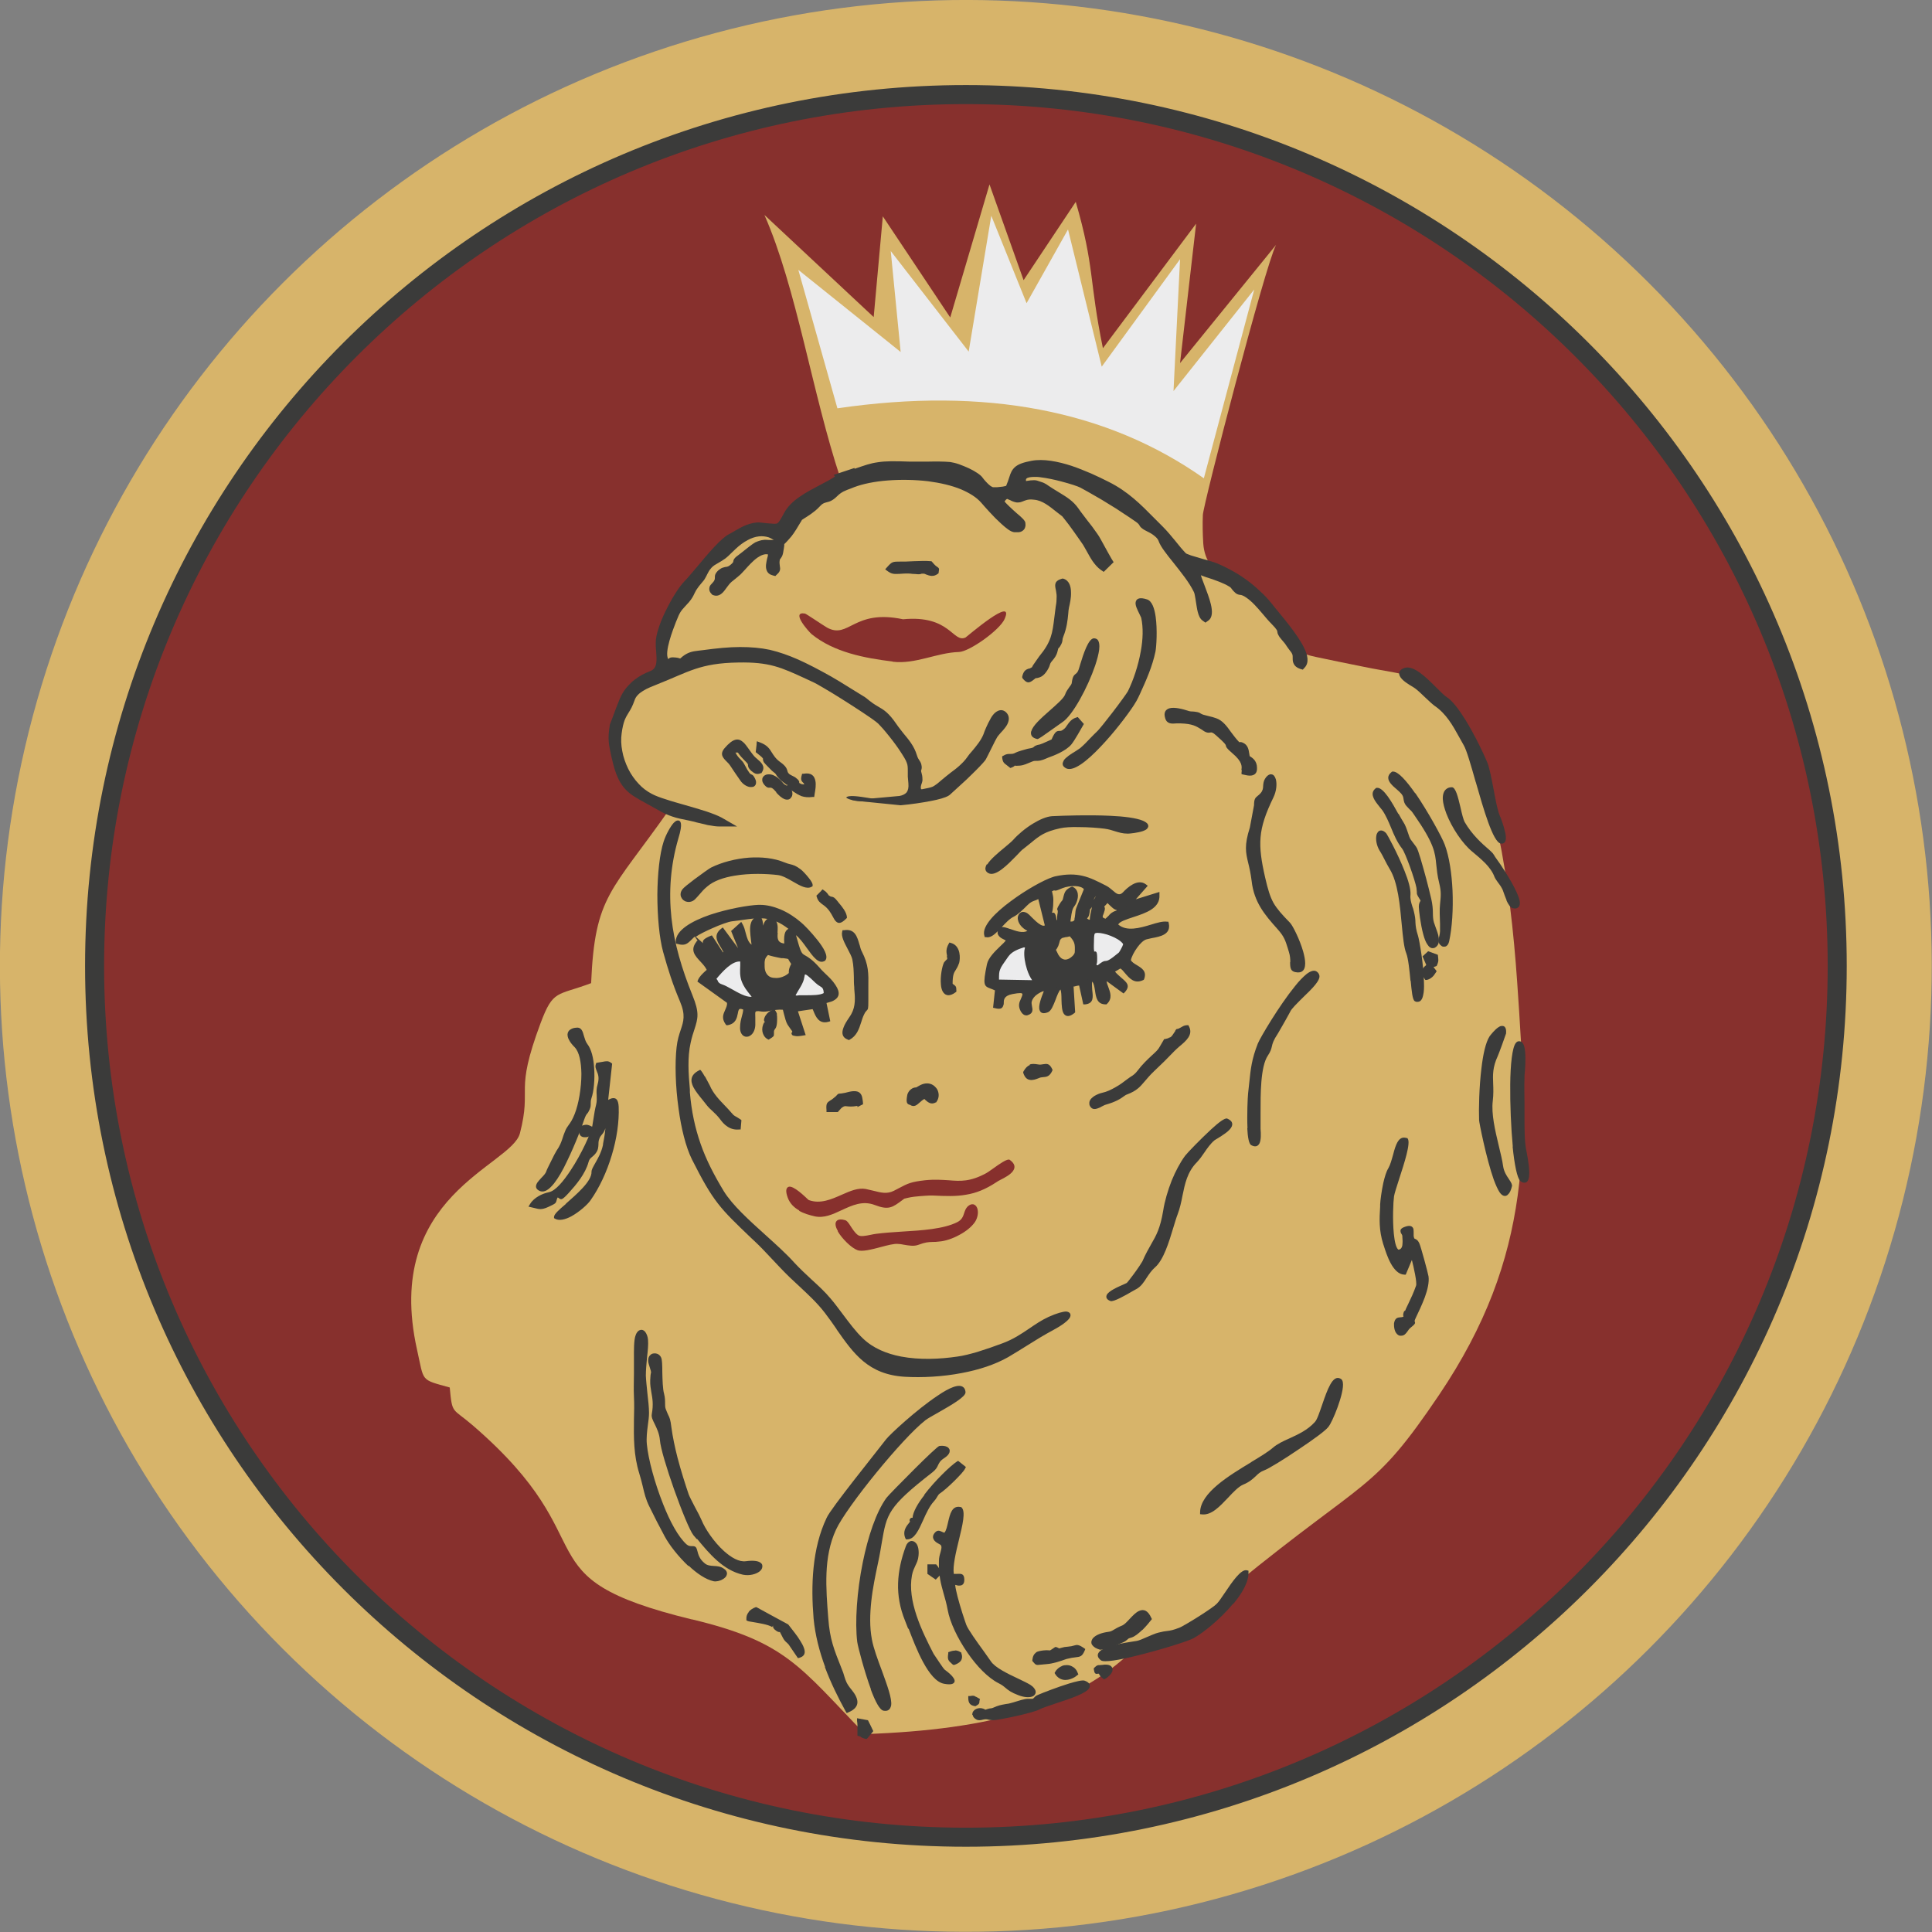 <svg xmlns="http://www.w3.org/2000/svg" id="Ebene_2" data-name="Ebene 2" viewBox="0 0 97.43 97.43"><rect x="0" y="0" width="97.43" height="97.43" fill="#808080" stroke="none"/><defs><style>      .cls-1, .cls-2, .cls-3, .cls-4, .cls-5, .cls-6 {        stroke-width: 0px;      }      .cls-1, .cls-4 {        fill: #87302d;      }      .cls-2, .cls-3 {        fill: #d7b46a;      }      .cls-2, .cls-4, .cls-5, .cls-6 {        fill-rule: evenodd;      }      .cls-5 {        fill: #3b3b3a;      }      .cls-6 {        fill: #ececed;      }    </style></defs><g id="Ebene_1-2" data-name="Ebene 1"><circle class="cls-3" cx="48.71" cy="48.71" r="48.71" transform="translate(-20.18 48.71) rotate(-45)"></circle><circle class="cls-1" cx="48.71" cy="48.71" r="43.94" transform="translate(-20.18 48.71) rotate(-45)"></circle><path class="cls-5" d="m48.71,4.29c12.27,0,23.37,4.97,31.41,13.01,8.04,8.04,13.01,19.14,13.01,31.41s-4.97,23.37-13.01,31.41c-8.04,8.04-19.14,13.01-31.41,13.01s-23.37-4.97-31.41-13.01c-8.04-8.04-13.01-19.14-13.01-31.41s4.97-23.37,13.01-31.41c8.04-8.04,19.14-13.01,31.41-13.01h0Zm30.73,13.69c-7.86-7.86-18.73-12.73-30.73-12.73s-22.87,4.86-30.73,12.73c-7.86,7.86-12.73,18.73-12.73,30.73s4.86,22.87,12.73,30.73c7.86,7.86,18.73,12.73,30.73,12.73s22.87-4.86,30.73-12.73c7.86-7.86,12.73-18.73,12.73-30.73s-4.86-22.87-12.73-30.73Z"></path><g><path class="cls-2" d="m34.9,81.67c-8.85-2.16-4.07-3.76-11.06-9.79-1.05-.9-1.03-.54-1.16-1.91-1.51-.42-1.28-.27-1.65-1.91-1.73-7.78,4.77-9.26,5.19-10.91.62-2.4-.3-1.96,1.04-5.55.64-1.71.82-1.37,2.55-2.02.19-4.45,1.01-4.57,3.98-8.81-2.29-1.31-3.77-3.48-2.31-5.43l2.07-1.55c-.22-3.07,1.6-5.16,4.11-6.85,1.87-1.26-.55,1.78,4.72-2.82-1.43-4.31-2.2-9.57-3.83-13.28l5.51,5.15c.15-1.69.31-3.39.46-5.08l3.4,5.1c.66-2.24,1.32-4.47,1.98-6.71.57,1.61,1.15,3.22,1.72,4.83.88-1.32,1.75-2.63,2.63-3.95.96,3.3.66,3.92,1.37,7.38l4.7-6.28-.81,7.03,4.84-5.96c-.55,1.05-3.67,13.08-3.69,13.62-.02.46-.01.94.02,1.43.12,1.8,1.94,2.11,3.34,3.62.9,1.27.85,1.8,2.34,2.11.81.17,1.62.34,2.43.5,2.32.48,3.19.27,4.58,2.41,1.98,3.04,2.79,8.43,3.14,13.47.56,8.07.82,13.78-3.94,20.84-3.35,4.96-3.53,4.05-10.27,9.55-.78.83-1.56,1.66-2.34,2.49-.94.27-1.88.54-2.81.81-2.93,2.85-7.19,4.03-13.53,4.25-3.31-3.41-3.97-4.65-8.74-5.79Z"></path><g><polygon class="cls-6" points="50.05 49.67 52.35 49.67 51.88 47.37 50.24 48.32 50.05 49.67"></polygon><polygon class="cls-6" points="54.81 49.29 54.74 46.79 55.7 46.75 57.25 47.51 56.28 48.77 54.81 49.29"></polygon></g><g><polygon class="cls-6" points="37.99 50.69 35.71 49.54 37.47 48.1 37.99 50.69"></polygon><polygon class="cls-6" points="39.96 50.58 41.97 50.26 41.95 49.81 40.39 48.71 39.85 50.02 39.96 50.58"></polygon></g><path class="cls-5" d="m45.03,40.38c-1.06.08-2.09.07-2.36-.16.12-.14.63-.06,1.19.03.39.06.81.13,1.17.13Z"></path><path class="cls-5" d="m39.28,27.39v.02s.04.05-.04.43c-.02.1-.05.14-.08.17-.05.07-.1.14-.11.36,0,.11.01.18.02.24.01.06.02.1-.07.18-.15-.03-.18-.15-.16-.28,0-.08.03-.17.05-.26.04-.17.08-.33.03-.44l-.02-.04-.04-.02c-.56-.24-1.13.4-1.5.81l-.13.15c-.09.1-.21.19-.32.29-.13.11-.25.21-.34.31l-.1.14c-.12.17-.27.39-.4.34-.09-.1-.06-.13,0-.18.04-.05.1-.1.14-.17.09-.14.09-.23.09-.31,0-.05,0-.1.1-.19.1-.08.16-.09.23-.1.1-.01.2-.03.35-.15.22-.18.23-.27.24-.34,0-.02,0-.03.04-.05l.25-.2c.25-.2.59-.47.68-.51.27-.13.42-.11.56-.1.15.01.29.03.53-.08Z"></path><path class="cls-5" d="m39.5,27.3l-.11-.22-.21.09c-.09.04-.16.06-.22.06-.06,0-.12,0-.19,0-.09,0-.17-.02-.28,0-.11.01-.24.05-.4.12-.12.06-.46.33-.72.54l-.26.2s-.07.07-.09.1h0c-.03.05-.03.08-.04.11,0,.02,0,.03-.01.05-.02.03-.06.08-.14.14-.09.08-.16.09-.22.1h-.02s-.09.02-.15.04c-.06.02-.12.06-.2.12-.08.07-.13.14-.16.2-.03.07-.03.12-.03.18h0c0,.05,0,.1-.05.18-.04.05-.08.1-.12.14h0c-.06.06-.1.11-.11.22-.01.1.02.19.12.29l.04.04.06.02c.18.06.33-.01.46-.14.08-.08.15-.19.22-.28l.1-.13c.07-.09.18-.18.3-.27l.18-.15c.06-.05.12-.1.17-.16l.14-.15c.18-.2.4-.45.64-.62.18-.12.36-.2.53-.16,0,.05-.02.14-.05.23h0c-.02.1-.04.2-.05.29-.01.11,0,.21.04.3.05.12.15.2.31.24l.12.03.09-.09c.08-.07.12-.13.14-.2.02-.08.01-.13,0-.19,0-.05-.02-.11-.02-.19,0-.08.01-.13.02-.16,0-.02.02-.04.04-.06.04-.06.09-.12.12-.27.04-.2.05-.32.06-.38,0-.11-.02-.17-.03-.2Z"></path><path class="cls-5" d="m42.45,24.07l.72-.24c.97-.33,1.16-.4,2.72-.34.24,0,.54,0,.84,0,.43,0,.87,0,1.17.02.19.02.54.14.86.29.26.13.5.27.6.4.07.1.21.26.35.38.11.09.22.17.33.18.08.01.35,0,.56-.03.17-.03.31-.08.35-.16.09-.19.14-.34.18-.47.12-.37.17-.52.92-.66.56-.1,1.24.02,1.9.24.67.22,1.33.54,1.84.8.94.47,1.58,1.11,2.26,1.8l.4.4c.25.25.45.5.65.74.17.21.33.41.52.6.11.11.52.23.94.35.28.08.57.16.74.24.53.22,1.05.53,1.54.9.46.35.88.76,1.22,1.22.05.07.14.18.25.3.15.18.35.42.54.67.51.67,1.04,1.47.76,1.77-.2-.06-.2-.18-.2-.31,0-.14,0-.29-.12-.43-.1-.12-.16-.21-.21-.29-.07-.11-.14-.22-.31-.4-.11-.12-.12-.18-.13-.24-.02-.11-.04-.23-.36-.53-.16-.15-.31-.33-.46-.51-.27-.31-.54-.63-.87-.86-.19-.13-.31-.15-.4-.17-.09-.01-.15-.03-.32-.26-.08-.12-.37-.26-.69-.39-.51-.2-1.14-.37-1.19-.35l-.04.02-.02.04c-.05.13.06.44.2.8.22.57.49,1.31.26,1.47-.14-.1-.19-.46-.24-.79-.03-.22-.06-.43-.13-.56-.25-.52-.69-1.06-1.07-1.53-.33-.41-.62-.77-.7-1-.04-.12-.13-.23-.24-.33-.13-.12-.29-.21-.41-.27-.29-.13-.32-.19-.35-.24-.04-.06-.08-.13-.24-.24-.44-.31-.9-.6-1.37-.89-.48-.29-.97-.58-1.46-.84-.22-.12-1.29-.46-2.09-.55-.25-.03-.47-.03-.64,0-.2.04-.34.13-.37.29-.01.07,0,.16.04.26v.02s.03.02.03.02c.1.08.21.07.34.04.11-.02.24-.04.38,0,.3.1.33.13.45.21.05.04.12.09.25.17l.31.19c.34.21.66.39.9.74.15.22.3.41.45.6.17.21.33.42.49.66.1.15.23.38.36.62.12.23.25.46.37.65l-.22.22c-.25-.17-.44-.52-.61-.83-.09-.17-.18-.32-.27-.45l-.16-.23c-.27-.39-.77-1.1-.88-1.18-.09-.07-.19-.15-.29-.23-.36-.3-.75-.62-1.25-.65-.36-.03-.53.04-.66.1-.08.03-.14.06-.23.04-.09-.02-.17-.06-.24-.09-.22-.11-.35-.17-.62.23l-.04.07.05.06c.19.24.47.49.7.69.2.18.36.32.36.35.01.1,0,.15-.04.17-.05.03-.15.03-.26.02-.1,0-.3-.16-.51-.36-.38-.35-.82-.85-.98-1.04-.56-.65-1.65-1.02-2.83-1.17-1.39-.18-2.93-.04-3.85.31l-.15.06c-.3.11-.55.2-.8.46-.18.18-.29.21-.4.24-.14.04-.28.07-.51.32-.2.22-.54.43-.72.54-.08.05-.13.08-.15.1-.01.02-.05.07-.09.15-.11.19-.31.52-.44.68-.18.21-.27.3-.32.34l-.02-.02c-.35-.35-.75-.46-1.14-.42-.47.06-.93.34-1.31.69l-.24.23c-.23.23-.29.28-.71.52-.32.18-.42.39-.54.6-.06.13-.13.26-.25.38-.25.27-.33.44-.41.6-.06.12-.11.23-.24.38l-.2.23c-.22.24-.29.32-.46.77l-.03.07c-.18.45-.71,1.82-.29,2.21l.04.03h.05c.14-.03.18-.08.21-.12.01-.01.02-.03.18,0,.09.01.13.03.16.04.04.02.07.03.12.02.05-.01.09-.04.18-.12l.06-.05c.23-.18.44-.21.7-.24l.17-.02c1.46-.19,2.42-.22,3.32-.03.9.19,1.76.62,3.03,1.32.1.05.61.37,1.05.64.35.21.65.4.67.43.26.23.45.34.63.44.27.16.49.29.85.82.11.16.23.31.36.46.26.31.53.64.65,1.04.05.17.1.25.15.32.03.04.05.08.07.13.03.09.02.12,0,.15-.02.06-.05.13.01.33.06.21.02.32-.01.41-.05.14-.1.26.03.52l.04.07.25-.05c.29-.06.44-.09.58-.16.14-.07.25-.17.48-.36l.14-.12c.1-.08.21-.17.32-.25.31-.24.63-.49.88-.83.06-.08.14-.18.23-.28.22-.26.49-.58.62-.93.05-.14.18-.47.33-.72.13-.21.28-.38.4-.3.16.13.07.32-.07.5-.06.08-.14.16-.2.23-.08.09-.16.17-.2.24-.05.08-.16.32-.28.56-.14.28-.28.57-.31.61-.13.17-.38.42-.65.68-.4.39-.85.8-1.11,1.03l-.02.02c-.23.15-1.24.34-2.3.44.42-.08.7-.32.65-.88-.02-.27-.03-.45-.03-.59,0-.45,0-.52-.5-1.27-.13-.2-.39-.55-.65-.85-.2-.23-.39-.45-.53-.56-.31-.24-1.05-.73-1.76-1.18-.62-.39-1.23-.75-1.54-.89l-.3-.14c-1.29-.6-1.89-.87-3.51-.84-1.64.03-2.07.22-3.09.66-.24.1-.5.22-.82.35l-.23.09c-.5.19-1.14.44-1.31.97-.08.26-.18.41-.27.56-.15.25-.3.49-.39,1.14-.08.63.05,1.33.36,1.94.29.58.74,1.09,1.3,1.38.37.19,1.04.38,1.71.58.72.21,1.45.42,1.79.61-.29,0-.76-.11-1.11-.2-.13-.03-.25-.06-.34-.08h-.04c-.69-.15-.94-.2-1.55-.55-.21-.12-.4-.22-.57-.31-.86-.46-1.26-.68-1.57-2.03l-.04-.16c-.13-.56-.19-.8-.08-1.48l.61-1.51c.15-.25.34-.45.56-.62.22-.17.47-.3.74-.4.53-.2.49-.7.44-1.23-.01-.15-.02-.3-.02-.44,0-.34.19-.88.44-1.41.29-.61.66-1.21.94-1.5.16-.16.38-.42.62-.72.53-.64,1.19-1.42,1.55-1.61.11-.05.21-.11.31-.17.37-.21.76-.43,1.15-.39l.36.03c.66.07.7.07,1.07-.62.32-.59,1.06-.98,1.72-1.33.34-.18.67-.35.92-.54l.09-.07h0Z"></path><path class="cls-5" d="m43.09,23.6l-1.05.35.07.08c-.22.15-.49.29-.76.43h0c-.34.18-.71.37-1.02.59-.34.23-.62.5-.8.84-.16.3-.25.45-.33.5-.07.04-.22.02-.5,0l-.36-.04c-.23-.02-.46.04-.69.12-.21.08-.4.19-.59.3h0c-.1.06-.2.12-.3.17-.4.2-1.08,1.01-1.62,1.66l-.35.41c-.1.12-.19.22-.27.3-.15.15-.32.39-.49.66-.17.27-.34.59-.49.9-.14.29-.26.58-.34.85-.08.25-.13.48-.13.67v.23s.02.23.02.23c.03.44.07.85-.29.99-.14.05-.28.12-.42.19-.13.07-.26.16-.38.25-.12.09-.23.2-.33.31s-.2.24-.28.38c-.18.29-.48,1.2-.64,1.58v.03c-.06.36-.07.6-.05.84.02.23.07.44.13.73l.04.16c.16.72.36,1.14.63,1.45.27.31.61.49,1.06.74l.56.31c.32.19.55.29.79.37.23.08.48.13.83.2.12.02.25.06.37.09.17.04.38.09.59.14.21.04.42.07.58.07h.89s-.78-.45-.78-.45c-.19-.1-.47-.21-.8-.32-.32-.1-.68-.21-1.04-.31-.34-.1-.68-.19-.97-.29-.29-.09-.53-.18-.7-.27-.25-.13-.48-.3-.67-.51-.21-.22-.39-.48-.53-.76-.14-.29-.25-.6-.3-.9-.06-.3-.07-.61-.03-.89.04-.3.09-.5.15-.66.06-.15.13-.27.2-.38.05-.08.1-.16.15-.26.05-.1.1-.22.15-.36.06-.2.23-.36.43-.48.22-.14.5-.24.74-.34,1.55-.61,2.12-1.06,4.06-1.09,1.57-.03,2.15.24,3.41.82l.3.14c.14.06.34.17.59.32.28.16.6.36.92.56.36.23.73.46,1.04.67.3.2.55.37.7.49.06.04.13.11.2.19.09.09.19.21.29.33.12.14.24.3.35.44.11.15.22.29.29.4.24.36.36.55.41.7.05.13.05.24.05.44v.25s.03.35.03.35c.02.21-.02.36-.09.45-.08.09-.2.15-.36.18l-2.42.22,2.48.25c.54-.05,1.07-.13,1.49-.21.44-.08.77-.18.92-.27l.06-.04c.14-.13.35-.32.57-.52.18-.16.37-.34.54-.51.15-.14.28-.28.4-.4.11-.11.2-.22.27-.3.03-.03.08-.13.14-.25l.37-.74.11-.2.06-.08.11-.13c.07-.07.14-.15.21-.24.09-.11.16-.23.19-.36.04-.17,0-.34-.16-.47l-.03-.02c-.16-.1-.31-.06-.46.05-.09.07-.17.17-.24.29l-.02.04c-.08.14-.16.3-.22.44-.06.14-.11.26-.13.33-.12.31-.37.61-.58.86-.04.04-.09.11-.13.15l-.11.15c-.11.16-.24.29-.38.42-.14.13-.3.25-.45.36-.16.12-.31.25-.47.38-.11.09-.19.17-.27.22-.06.05-.12.08-.17.11-.05.02-.11.04-.19.06-.08.02-.19.04-.34.07h-.06c-.03-.09-.01-.16.01-.23.02-.06.05-.13.06-.22,0-.09,0-.2-.04-.34-.02-.07-.03-.11-.03-.14,0-.01,0-.03.01-.04.02-.06.04-.13,0-.29-.01-.04-.03-.08-.05-.12l-.05-.08c-.04-.06-.08-.12-.12-.25-.07-.23-.17-.43-.3-.62-.12-.18-.26-.34-.39-.5h0c-.12-.16-.24-.3-.34-.45-.39-.57-.63-.72-.93-.89-.09-.05-.18-.11-.27-.17-.1-.07-.2-.15-.32-.25-.02-.02-.11-.08-.23-.15l-1.15-.71-.39-.23c-.64-.36-1.18-.64-1.67-.86-.5-.22-.96-.38-1.43-.49-.47-.1-.95-.14-1.5-.14-.55,0-1.16.06-1.9.16l-.17.02c-.14.02-.27.03-.4.07-.14.04-.28.11-.42.22l-.13.11s-.1-.04-.21-.05c-.1-.01-.16-.01-.2-.01-.12.01-.15.05-.19.09h0c-.21-.35.24-1.49.39-1.88l.03-.07c.16-.41.22-.48.42-.7.05-.06.17-.18.21-.23.15-.18.21-.3.27-.43.04-.07.07-.15.13-.23.05-.08.13-.18.24-.31.07-.08.13-.15.17-.23.04-.07.08-.14.11-.21.05-.1.1-.19.17-.27.06-.08.15-.16.28-.23.45-.26.51-.31.75-.55l.23-.22c.18-.17.39-.33.6-.44.18-.1.38-.17.57-.19.17-.02.34,0,.5.05.15.06.3.15.44.29l.18.18.17-.14s.08-.07.13-.13c.05-.06.13-.14.22-.25.14-.17.35-.52.46-.71.01-.01.06-.09.07-.12,0,0,0,0,0,0l.09-.06c.19-.12.55-.34.77-.58.09-.1.16-.16.22-.19.05-.03.11-.04.17-.06.07-.02.14-.03.23-.08.08-.04.18-.11.29-.22.11-.11.21-.18.32-.24.12-.06.25-.11.39-.16l.15-.06c.45-.17,1.04-.29,1.7-.34.65-.05,1.36-.04,2.04.04.6.08,1.18.21,1.66.41.42.18.78.4,1.02.68.09.1.24.28.42.47.18.2.39.41.59.59.12.11.24.21.34.28.11.08.22.13.31.14.07,0,.13,0,.19,0,.08,0,.15-.02.21-.06.07-.04.13-.11.15-.2.02-.06.02-.13.01-.21-.01-.12-.2-.29-.44-.49h0c-.12-.11-.25-.22-.36-.33-.09-.09-.18-.17-.25-.26.06-.09.1-.12.13-.13.01,0,.06.02.11.05h.02c.08.05.17.09.3.12.08.02.15.01.22,0,.05-.01.1-.03.15-.05.06-.02.12-.05.2-.07.09-.02.2-.03.35-.01.42.03.78.33,1.12.6l.31.24s.17.21.33.42c.17.23.36.5.5.7l.16.23c.04.05.08.12.12.19l.13.23c.09.16.18.33.29.49.12.17.25.32.4.43l.16.11.5-.49-.1-.16-.17-.3-.38-.69c-.06-.11-.12-.21-.18-.29-.17-.25-.33-.46-.5-.67-.07-.1-.15-.19-.22-.29-.08-.1-.15-.2-.22-.3-.27-.39-.61-.59-.97-.81l-.31-.19c-.12-.08-.18-.12-.23-.15h0c-.07-.05-.11-.08-.19-.12-.07-.04-.16-.07-.32-.12-.1-.04-.2-.05-.29-.04-.08,0-.15.01-.21.02-.05,0-.1.02-.13.02v-.04s0-.04,0-.04c0-.02.01-.03.03-.05.03-.03.08-.04.15-.06.07-.01.15-.02.23-.02.1,0,.21,0,.33.02.33.04.7.12,1.04.21.46.12.85.25.96.31.25.14.5.27.73.41.23.13.47.27.72.43.24.14.47.29.69.44.23.15.46.3.67.45.11.08.14.12.17.17h0c.03.06.06.1.14.16.06.05.15.1.31.18.06.03.12.06.18.1.06.04.11.08.17.13.05.04.09.09.12.13.02.03.04.07.05.1.05.14.15.31.29.5.12.17.28.37.45.58h0c.37.47.8.99,1.04,1.49.02.05.04.11.05.19.02.08.03.19.05.3.03.17.05.35.09.5.05.2.12.36.25.45l.14.1.14-.1c.22-.15.22-.47.13-.84-.07-.29-.2-.63-.31-.92-.08-.22-.16-.41-.19-.53.05.02.13.05.24.09.21.06.46.15.69.24.16.07.32.13.43.2.08.04.13.08.15.1.1.14.18.22.24.27.09.07.16.08.23.09.03,0,.07.01.12.03.05.02.11.05.18.1.31.21.57.52.82.81h0c.16.19.31.37.47.53.14.14.21.23.25.29.03.04.03.08.04.12,0,.05.02.09.05.15.03.06.07.12.14.2.15.17.22.26.28.36l.1.14.13.17s.05.08.06.12c.01.05.01.11.01.17,0,.09,0,.18.05.28.05.11.15.2.32.26l.14.04.1-.11c.22-.24.16-.61-.05-1.02-.17-.34-.44-.72-.7-1.06l-.29-.37-.5-.61c-.18-.23-.37-.46-.58-.66-.22-.21-.45-.42-.69-.6-.25-.19-.5-.36-.77-.51-.26-.15-.54-.29-.82-.41-.1-.04-.22-.08-.35-.12l-.42-.12c-.21-.06-.41-.12-.57-.17-.14-.05-.24-.09-.26-.11-.09-.09-.17-.19-.26-.29l-.26-.32c-.2-.24-.4-.49-.65-.74l-.4-.4c-.7-.71-1.34-1.36-2.32-1.85-.26-.13-.56-.28-.88-.42-.33-.14-.67-.28-1-.39-.34-.11-.69-.2-1.03-.25-.34-.05-.68-.06-.99,0-.42.08-.65.17-.81.3-.17.15-.23.3-.3.52l-.07.21c-.03.07-.06.15-.09.23h0s-.1.03-.17.04c-.09.01-.19.02-.28.03-.1,0-.18,0-.21,0-.02,0-.04-.01-.07-.03-.05-.02-.09-.06-.14-.1-.05-.05-.11-.1-.16-.16-.06-.07-.12-.13-.15-.18-.06-.09-.16-.17-.28-.25-.12-.08-.26-.16-.41-.23-.17-.08-.35-.15-.51-.21-.17-.06-.32-.09-.44-.11-.31-.03-.75-.03-1.18-.02h-.04c-.29,0-.57,0-.8,0-.8-.03-1.24-.03-1.62.03-.39.05-.68.16-1.18.33h0Zm.75.26c.17-.05.32-.09.49-.11.28-.04.6-.05,1.11-.04-.25,0-.49.01-.73.03-.3.02-.6.06-.87.11h0Zm2.34-.13c.15,0,.41-.02.54,0,.42,0,.85,0,1.14.02.07,0,.19.04.33.08.14.05.3.11.45.19.13.06.25.13.35.19.08.05.13.1.16.14.04.06.11.14.19.22.06.06.13.13.21.2.07.06.14.11.22.15.08.04.15.07.23.08.05,0,.14,0,.25,0l-.2.29-.22-.25c-.29-.34-.71-.61-1.2-.81-.53-.22-1.14-.36-1.79-.45-.22-.03-.44-.05-.66-.06h0Zm4.55.73h0s0,0,0,0h0Zm0,0h0s0,.02,0,.02c0,.01,0,0,0-.02h0Zm.35.33s.06-.07.08-.11l.09-.22.05.11.06.05c.09.08.19.11.3.12h.09s-.09.01-.09.01c-.13.03-.21.06-.29.09l-.07.03h-.02s-.1-.03-.14-.05l-.06-.03h0Zm3.96-.41c.23.11.45.21.65.31.45.23.83.49,1.18.79l-.03-.02c-.23-.15-.47-.3-.71-.44-.23-.14-.47-.29-.73-.43l-.36-.21h0Zm4.72,4l.13.05c.1.04.21.07.32.1l-.1.04c-.02.06-.05.12-.07.18-.09-.13-.19-.25-.29-.37h0Zm-7.95-3.65h.09s.1-.03.14-.03c.04,0,.08,0,.11.02l.07.03h-.09c-.13-.02-.24-.02-.33,0h0Zm-10.86.49l-.03.03c-.18.19-.5.39-.67.49l-.07.05c.12-.12.26-.23.41-.34.12-.08.24-.16.36-.23h0Zm-1.49,1.56l-.1.11-.05-.04s.07-.03.1-.04l.05-.03Z"></path><path class="cls-5" d="m55.77,46.44c.35-.26.23-.34.72-.48-.13-.28-.1-.1-.33-.3-.11-.09-.18-.19-.32-.29-.42.59-.12.23-.25.58-.09.25-.2.4.19.49h0Zm-.45-1.43c.11.17.09.18-.02.34-.16.26-.06.14-.12.41l-.11.58c0,.22.04-.06.04.13-.16.06-.31,0-.42-.13.08-.19.1-.08.15-.35.07-.37.04-.11.16-.36.07-.14-.06-.34.31-.62h0Zm-1.49,1.57c.61.18.43-.44.55-.75l.4-.98c-.07-.27-.76-.38-1.42-.07-.26.12-.08-.08-.43.13,0,.14.08.24.08.5.02,1.33.07.38.15.93.03.17.11.23.25.31.02-.21,0-.38.03-.59.04-.28-.11-.08.08-.39.18-.28.15-.13.23-.46.05-.2.1-.29.31-.37.29.16.19.6.03.81-.18.23-.17.61-.25.92h0Zm.15.53s-.44.1-.44.1c-.25.11-.18.26-.26.46-.13.29-.19.15-.07.41.38.86,1.07.21,1.09-.05.03-.45-.01-.61-.32-.93h0Zm1.13,1.67c.32-.06.1.13.45-.12.31-.23.13.13.93-.53.08-.06.23-.39.27-.51-.14-.4-1.42-.86-1.63-.59-.07.09-.08.85-.05.93.11.34.16-.08.15.4,0,.21-.01.24-.12.44h0Zm-3.22-1.2c-.17.12-.83.19-1.11.58-.53.73-.51.69-.52,1.37l2.08.03c-.35-.03-.82-1.52-.45-1.98h0Zm-1.68,3.14l.08-.82c-.51-.3-.68.02-.42-1.24.1-.48.87-.99,1-1.26-.11-.11-.65-.2-.37-.53.2-.1,1.15.56,1.5.03-.75-.27-.67-.99-.26-.76.18.1.75.91,1.06.57l-.38-1.55c-.28.21-.38.1-.7.41-.18.18-.44.44-.65.55-.5.26-.96,1.11-1.32,1.02-.27-.82,2.76-2.71,3.5-2.87,1.1-.22,1.61.02,2.49.47.37.19.59.7.96.32.23-.24.68-.65,1.02-.4l-.77.88,1.43-.44c.07,1.01-2.02.97-2.11,1.52.7.73,2.03-.15,2.57-.06.12.57-.63.57-1.04.68-.38.11-.84.85-.87,1.17.15.37.87.38.68.89-.55.26-.78-.5-1.1-.62l-.42.25c.33.49.91.6.57.99l-.86-.63c-.31.23.39.82-.03,1.21-.63.01-.26-1.02-.73-1.19-.25.37.26,1.13-.31,1.2l-.2-.94c-.14-.06-.34.04-.49.07l.09,1.32c-.72.58-.3-1.05-.6-1.23-.28.05-.45,1.08-.71,1.18-.64.26-.04-.93,0-1.11-.28.02-.77.24-.88.63-.07.23.17.5-.12.6-.2.07-.34-.29-.31-.46.05-.26.55-.8-.46-.61-.93.18-.2.89-.85.72Z"></path><path class="cls-5" d="m55.84,46.53c.13-.1.2-.17.26-.23.08-.09.14-.15.43-.23l.12-.04-.05-.11c-.1-.21-.13-.22-.21-.24-.03,0-.07-.02-.15-.09-.05-.04-.08-.07-.12-.11-.06-.06-.12-.12-.21-.18l-.09-.07-.06.09c-.29.41-.28.44-.23.51l-.06.18c-.02.05-.04.1-.05.15-.04.19,0,.31.35.39h.05s.04-.02.04-.02h0Zm.1-.38s-.1.1-.19.18c-.13-.04-.15-.07-.14-.12,0-.04.03-.08.04-.12l.03-.09c.07-.19.03-.24.01-.28-.01-.02,0,.01.16-.18l.1.1s.09.08.13.12c.11.1.18.12.22.13,0,0,.01,0,.02.02-.24.08-.3.15-.4.25h0Zm-.68-1.23l.09-.07.06.1c.14.21.12.24,0,.42l-.03.04c-.08.13-.08.14-.08.17,0,.04,0,.09-.02.21l-.1.54s.03.07.03.15v.07s-.07.03-.07.03c-.1.04-.2.04-.29.01-.1-.03-.18-.09-.25-.18l-.04-.05.02-.06c.04-.09.07-.13.09-.16.02-.02.03-.04.06-.17.05-.26.07-.27.12-.3,0,0,.01-.01.05-.08.01-.02.01-.06.02-.1.01-.15.02-.33.33-.56h0Zm-.1.45l.11-.18c-.07.07-.1.13-.11.18h0Zm-.19.48s.01,0-.02.16c-.03.19-.06.22-.1.27l-.03.04s.07.05.1.06h.04c-.01-.15.08-.48.11-.65-.05.09-.09.11-.11.13h0Zm-1.17.83c.38.11.52-.03.59-.26.03-.09.03-.19.04-.29,0-.1.02-.2.05-.27l.41-1.01-.03-.08c-.06-.13-.23-.23-.46-.27-.2-.03-.46-.02-.73.05-.12.03-.24.08-.36.13-.08.04-.09.03-.09.03-.06-.02-.11-.03-.35.11l-.06.03v.06c0,.07.02.12.04.19.02.08.04.17.05.31,0,.75.07.86.16.86h.04s-.05.04-.04.08c.02.11.05.19.11.25.05.06.11.1.19.14l.15.09v-.17s.02-.24.02-.24c0-.11,0-.22.02-.34.02-.16,0-.21-.02-.24,0-.01,0,.02.09-.1.05-.09.09-.13.11-.16.06-.08.07-.09.13-.33.02-.08.04-.14.07-.19.03-.03.06-.06.12-.09.06.05.09.14.09.23,0,.11-.03.22-.08.31l-.05.08c-.14.18-.18.43-.22.67-.01.1-.03.21-.05.29l-.02.1.1.03h0Zm.38-.32c.02-.07.03-.16.04-.25.01-.12.02-.23.06-.33l.38-.94c-.04-.06-.14-.11-.29-.14-.18-.03-.4-.02-.64.04-.1.03-.21.07-.32.12-.16.07-.21.06-.25.04,0,0-.02,0-.11.05l.02.08c.02.09.05.19.05.36,0,.46-.06.6-.07.64h.03c.08-.02.15.02.19.28,0,.05.02.09.04.11v-.02c0-.12,0-.24.03-.37.01-.09,0-.1,0-.11-.04-.07-.05-.09.09-.32.06-.1.1-.15.13-.18.03-.04.04-.05.08-.24.03-.11.06-.2.12-.27.06-.07.14-.13.26-.18l.05-.02.04.02.07.04c.13.1.18.25.18.4,0,.14-.05.3-.11.42-.02.04-.05.08-.07.11-.11.14-.14.35-.17.57l-.03.2c.14.02.2-.04.22-.13h0Zm-.22.64c-.1.02-.39.07-.47.11-.22.1-.25.22-.28.37,0,.05-.02.1-.04.15-.04.09-.07.13-.09.16-.03.03-.04.06-.05.1-.01.06.01.11.07.24h0c.11.25.25.39.39.45.12.05.24.06.36.03.11-.03.21-.09.29-.16.15-.12.25-.29.26-.4.02-.24.01-.4-.04-.55-.05-.15-.14-.29-.31-.46l-.04-.04h-.06Zm-.18.26l.17-.04c.11.12.18.22.22.33.04.12.04.26.03.47,0,.06-.07.17-.18.25-.06.05-.13.09-.21.11-.07.02-.14.02-.22-.02-.1-.04-.2-.15-.28-.34l-.06-.12s0,0,0,0c.03-.03.07-.09.12-.2.03-.07.04-.14.06-.19.02-.08.03-.15.14-.21l.21-.05h0Zm1.36,1.62c.1-.02.12,0,.14,0,.08.04.1.04.36-.14.09-.07.13-.07.17-.07.11-.01.24-.02.77-.46.05-.04.11-.14.17-.24.06-.12.12-.25.14-.32v-.03s0-.03,0-.03c-.03-.09-.11-.18-.22-.27-.19-.15-.47-.29-.75-.38-.28-.09-.56-.13-.73-.07-.05.02-.1.05-.13.09-.05.06-.07.24-.08.43-.01.25,0,.54.01.6.08.24.17.23.23.22.06,0-.08.01-.08.14,0,.09,0,.15-.02.2-.01.05-.04.1-.09.19l-.11.2.22-.04h0Zm.22-.2s-.04-.02-.07-.02l.02-.07c.02-.07.02-.14.02-.25,0-.38-.05-.37-.16-.35-.01,0,.03,0,0-.08-.01-.04-.01-.29,0-.52,0-.16.02-.29.04-.31,0,0,.02-.01.03-.02.12-.04.35,0,.59.07.25.08.51.2.68.34.06.05.11.1.13.15-.02.06-.06.16-.11.24-.04.08-.09.16-.11.18-.48.4-.57.41-.65.42-.07,0-.13.01-.27.11-.16.11-.14.12-.15.12h0Zm-3.53-1.2s-.14.06-.26.1c-.28.09-.67.22-.88.51l-.04.05c-.24.34-.37.51-.43.68-.06.17-.07.33-.07.63v.18s2.19.03,2.19.03v-.21s-.01,0-.03-.02c-.11-.09-.23-.32-.32-.6-.09-.28-.14-.61-.12-.87.01-.13.05-.24.1-.31l.45-.57-.6.42h0Zm-.19.3h.05s-.02.09-.03.15c-.03.29.03.64.13.95.07.22.16.41.26.55l-1.67-.03c0-.26,0-.39.06-.52.05-.14.17-.3.4-.63l.04-.05c.17-.23.52-.35.77-.43h0Zm-1.31,2.84l.08-.79-.06-.03c-.12-.07-.22-.11-.3-.14-.21-.08-.25-.09-.07-.98.05-.26.36-.56.61-.8.17-.17.32-.31.38-.44l.03-.07-.05-.05s-.11-.08-.19-.11c-.07-.03-.14-.07-.19-.11-.04-.03-.05-.07,0-.14.05,0,.17.04.31.09.4.14.93.33,1.21-.09l.07-.11-.13-.05c-.3-.11-.45-.3-.49-.44-.01-.04-.01-.08,0-.11,0-.02.01-.03.02-.04.02-.01.06,0,.12.03.03.02.1.09.18.17.06.06.14.14.22.21.26.24.56.42.79.17l.04-.04-.44-1.76-.13.1c-.11.08-.19.11-.26.14-.13.05-.25.09-.45.29l-.03.03c-.17.17-.41.41-.6.51-.24.12-.45.35-.66.57-.2.21-.39.41-.52.44-.01-.35.57-.91,1.26-1.43.75-.55,1.62-1.05,2.06-1.19l.11-.03c.54-.11.92-.11,1.28-.02.36.09.7.26,1.14.48.1.05.19.13.28.21.25.22.48.42.8.08.11-.12.27-.27.45-.37.11-.06.22-.09.32-.07l-.93,1.06,1.65-.51c-.08.41-.67.6-1.18.77-.46.15-.87.29-.92.58v.05s.03.04.03.04c.51.53,1.28.3,1.91.11.25-.07.48-.14.64-.14,0,.28-.38.36-.7.42-.1.02-.19.04-.27.06-.2.06-.41.25-.58.48-.2.27-.35.59-.37.78v.03s0,.03,0,.03c.07.18.24.28.4.38.17.1.34.2.29.4-.26.09-.44-.12-.61-.32-.12-.14-.22-.27-.36-.32l-.05-.02-.57.33.06.09c.13.19.28.32.42.43.15.12.26.22.22.34l-.83-.61-.06.05c-.2.15-.12.36-.03.6.07.2.16.42.02.58-.21-.03-.25-.27-.29-.51-.04-.29-.09-.57-.36-.67l-.08-.03-.05.07c-.13.19-.1.43-.07.67.02.2.05.38-.07.46l-.19-.88-.05-.02c-.15-.06-.31,0-.45.04l-.19.05.09,1.35c-.1.07-.15.08-.17.05-.07-.09-.08-.34-.08-.59,0-.32-.02-.63-.18-.73l-.03-.02h-.04c-.21.04-.34.37-.46.68-.1.24-.19.48-.27.51-.09.04-.13.04-.13.02-.05-.13.1-.53.2-.78.04-.1.07-.18.08-.23l.03-.14h-.14c-.17.02-.42.1-.62.25-.16.12-.3.28-.36.47-.03.11-.01.22,0,.31.02.1.03.18-.06.22h-.02s-.04-.02-.06-.04c-.03-.03-.05-.07-.06-.12-.02-.07-.03-.14-.03-.19,0-.04.04-.11.07-.17.06-.13.12-.26.1-.38-.03-.18-.22-.28-.75-.18-.59.11-.61.41-.62.63,0,.04,0,.07-.01.1,0,.02-.02.02-.08.02h0Zm-.15-.67c-.08-.04-.15-.07-.21-.09-.35-.13-.42-.16-.2-1.23.07-.33.4-.65.67-.91.12-.11.22-.21.28-.29l-.05-.03c-.08-.04-.17-.08-.24-.14-.09-.08-.15-.18-.11-.3-.2.2-.4.35-.6.3h-.06s-.03-.12-.03-.12c-.09-.45.55-1.11,1.34-1.69.76-.57,1.66-1.07,2.12-1.22.05-.02.1-.03.14-.04.57-.12.98-.11,1.37-.02.39.09.74.27,1.19.5.12.06.23.16.33.24.17.15.32.28.5.1.12-.13.3-.3.5-.41.22-.12.46-.16.67,0l.09.07-.6.68,1.19-.37v.14c.05.68-.68.92-1.32,1.13-.36.12-.68.22-.76.37.42.37,1.09.18,1.65.01.32-.1.61-.18.81-.15h.07s.02.08.02.08c.12.56-.41.67-.86.75-.09.02-.18.04-.26.06-.15.04-.32.21-.46.4-.17.23-.3.49-.33.65.05.1.18.18.3.25.26.16.51.31.37.7l-.02.04-.04.02c-.43.2-.68-.09-.91-.36-.08-.1-.16-.19-.23-.23l-.27.16c.1.12.21.21.31.3.28.24.48.4.19.73l-.07.07-.85-.62c0,.07.03.17.08.29.1.27.22.58-.06.85l-.03.03h-.04c-.43,0-.49-.34-.54-.7-.03-.17-.05-.35-.14-.45-.03.12,0,.27,0,.42.04.35.09.68-.35.73h-.1s-.21-.95-.21-.95c-.07,0-.17.03-.25.05h-.03s.08,1.3.08,1.3l-.04.04c-.25.2-.41.18-.52.05-.11-.14-.12-.43-.13-.72,0-.21-.01-.42-.05-.52-.08.08-.17.3-.25.52-.11.28-.22.57-.39.63-.23.09-.36.04-.41-.1-.09-.21.09-.66.2-.94v-.03c-.1.03-.22.09-.33.17-.13.09-.23.21-.27.36-.02.06,0,.14.01.22.04.19.07.37-.2.46-.05.02-.09.02-.13.01-.07-.01-.13-.06-.18-.12-.04-.05-.08-.12-.1-.18-.04-.1-.05-.21-.03-.3.01-.07.05-.15.08-.22.04-.1.09-.2.08-.25-.01-.06-.13-.07-.5,0-.42.08-.44.28-.44.43,0,.05,0,.09-.02.13-.04.15-.13.23-.43.15l-.09-.02.09-.84h0Zm.76-3.1c-.17-.06-.32-.11-.42-.1.19-.2.39-.42.6-.52.22-.11.47-.36.65-.54l.03-.03c.16-.16.26-.2.37-.24.06-.02.12-.04.19-.08l.33,1.33c-.11.06-.29-.07-.45-.21-.07-.06-.14-.14-.21-.2-.09-.1-.17-.17-.23-.21-.14-.08-.26-.08-.34-.02-.06.04-.1.1-.12.17-.02.06-.02.14,0,.21.04.18.19.39.47.53-.22.14-.58.01-.86-.09Z"></path><path class="cls-5" d="m35.68,47.92l.25.34.06-.06-.31-.27h0Zm3.03.14c-.27.25-.26.38-.25.71.04.89.97.71,1.29.48.32-.22-.03-.07.29-.63-.3-.39-.07-.33-.62-.4-.28-.03-.46-.08-.71-.16h0Zm2.49,1.44c.25.25.43.13.44.64-.25.21-.96.15-1.32.17-.22.01-.08.07-.36-.06l.47-.86c.05-.25-.03-.67.76.11h0Zm-5.21-.11c.18.2.11.27.43.39.38.14,1.17.79,1.67.58-.22-.32-.45-.52-.59-.89-.13-.34-.05-.69-.05-1.04-.53-.16-1.13.56-1.46.95h0Zm4.13,1.46s-.04-.03,0,0h0Zm-2.51,0c-.78-.32-.21.63-.92.74-.3-.43.17-.66.08-1.07l-1.46-1.05c.08-.2.31-.37.46-.53-.18-.53-.97-.82-.58-1.35l.44.32c.03-.33-.3-.39.22-.6l.57.88.19-.13c-.15-.39-.63-.77-.19-1.12l.8,1.08.15-.09-.38-.93.35-.32c.22.38.15.98.64,1.14.08-.22-.35-1.61.32-1.41.12.34,0,1.26.36,1.35.09-.14-.41-1.2.21-1.39.58.36-.27,1.34.78,1.35-.08-.91.19-.66.25-.87-1.18-.93-1.75-.62-3.02-.48-.36.04-1.7.61-2,.87-.27.24-.35.4-.73.29-.03-1.07,3.21-1.77,4.14-1.76.72,0,1.48.4,2,.85.26.22,1.47,1.49,1.22,1.78-.43.27-.99-1.29-1.57-1.39.51,1.86.28.8,1.29,1.92.26.29.57.52.78.84.46.7-.37.68-.49.78l.19.91c-.5.14-.59-.49-.7-.65l-.94.14.39,1.2-.29.04c-.35-.06-.02,0-.16-.23-.01-.03-.2-.28-.23-.33-.1-.18-.21-.73-.25-.79-.49-.07-.85.13-1.13.08-.59-.1-.41.16-.43.79-.01.56-.55.67-.55.15,0-.46.15-.6.16-1Z"></path><path class="cls-5" d="m35.64,48.04l.28.38.22-.24-.4-.35c0-.09-.03-.16-.06-.22-.02-.06-.04-.1.13-.17l.58.9.35-.24-.03-.08c-.04-.11-.11-.22-.18-.33-.13-.21-.25-.41-.12-.59l.78,1.05.32-.18-.39-.95.19-.17c.03.09.06.18.08.28.09.33.18.66.56.78l.1.03.04-.1c.03-.09.01-.27-.01-.47-.03-.26-.07-.58-.02-.76.02-.08.07-.13.17-.12.02.1.03.26.05.42.03.41.06.87.38.94l.07.02.04-.06c.05-.08.02-.22-.02-.4-.07-.32-.17-.79.12-.93.15.13.14.35.13.56-.02.4-.05.77.67.78h.12s-.01-.12-.01-.12c-.05-.55.03-.61.1-.65.33,1.18.36,1.2.62,1.35.13.07.32.18.68.59.1.11.2.21.31.31.17.16.34.32.47.52.17.26.13.38.03.45-.08.05-.19.08-.29.11-.09.02-.16.04-.21.08l-.05.04.18.86c-.22,0-.32-.26-.4-.44-.03-.07-.06-.14-.09-.18l-.04-.06-1.13.16.39,1.2-.15.02h-.02s-.01-.1-.06-.17c-.06-.1-.16-.23-.23-.32-.05-.09-.11-.31-.16-.49-.04-.15-.07-.27-.11-.31l-.03-.03h-.04c-.29-.05-.54,0-.75.04-.15.03-.28.05-.38.04-.39-.07-.52,0-.56.23-.01.08,0,.18,0,.3,0,.1.01.22,0,.36,0,.18-.07.31-.15.36-.02.01-.04.02-.06.02-.02,0-.03,0-.04-.01-.04-.03-.07-.1-.07-.22,0-.23.04-.37.08-.52.04-.14.08-.28.08-.48v-.07s-.07-.03-.07-.03c-.37-.15-.51-.06-.59.12-.02.06-.04.13-.05.2-.03.16-.07.34-.27.4-.09-.17-.02-.3.04-.44.07-.16.14-.32.1-.53v-.04s-1.43-1.02-1.43-1.02c.07-.1.17-.21.28-.3l.17-.17-.02-.06c-.07-.22-.23-.39-.39-.55-.19-.2-.36-.39-.27-.61l.41.3h0Zm-.19-.47c-.03-.13.02-.22.37-.37l.08-.03.56.86.02-.02c-.03-.07-.08-.14-.12-.22-.2-.32-.39-.64,0-.95l.09-.07.77,1.04-.35-.86.51-.46.07.12c.08.14.12.3.16.46.06.22.12.44.29.57l-.03-.24c-.03-.28-.08-.62,0-.85.03-.1.08-.18.15-.23-.15.01-.32.04-.49.06-.18.03-.38.05-.61.08-.18.02-.6.17-1.02.36-.32.14-.64.3-.81.42l.37.33h0Zm-.4-.32l.15.21-.04-.03-.06.09c-.3.41-.05.68.23.98.12.13.24.26.31.41l-.07.06c-.14.13-.3.28-.37.45l-.03.08,1.49,1.07c.02.13-.04.24-.09.36-.1.22-.19.42.02.72l.04.05h.07c.41-.08.46-.36.51-.6.01-.06.02-.12.04-.16.02-.06.08-.09.23-.03-.01.14-.04.24-.07.35-.04.16-.09.32-.09.58,0,.2.08.34.18.4.05.03.11.05.17.04.06,0,.11-.02.17-.06.13-.08.24-.27.25-.53,0-.14,0-.27,0-.37,0-.11-.01-.2,0-.26.01-.07.08-.09.31-.05.14.02.29,0,.46-.04.18-.03.39-.07.62-.05l.05.2c.05.19.11.43.18.54.02.03.09.14.15.22l.08.11s.02.04.02.04c-.04.05-.07.08-.02.15.03.05.08.05.2.07.13.02.35-.03.49-.05l-.39-1.2.74-.11.04.09c.11.27.27.68.75.55l.1-.03-.19-.92.07-.02c.11-.03.24-.06.35-.14.2-.13.3-.35.03-.75-.14-.22-.32-.39-.5-.56-.1-.1-.2-.19-.29-.3-.38-.43-.6-.55-.74-.63-.18-.1-.21-.12-.46-1.02.18.14.37.4.55.65.31.43.6.84.91.64h.02s0-.02,0-.02c.17-.2-.08-.63-.41-1.04-.3-.38-.67-.76-.82-.88h0c-.29-.25-.65-.49-1.03-.65-.34-.14-.69-.23-1.04-.23h-.07c-.51.02-1.54.2-2.44.5-.93.32-1.73.78-1.73,1.35v.1s.08.02.08.02c.37.11.5,0,.71-.21l.11-.11.08-.06h0Zm3.58.72c-.15.14-.22.25-.26.37-.04.12-.03.24-.02.42,0,.21.06.37.15.49.08.11.19.19.3.23.11.04.24.06.36.05.25-.01.5-.1.65-.21.21-.15.2-.18.19-.29,0-.05-.01-.13.13-.38l.03-.06-.04-.06c-.08-.1-.12-.17-.15-.22-.04-.06-.06-.1-.11-.14-.06-.04-.14-.05-.34-.07h-.1c-.14-.03-.25-.05-.36-.07-.11-.02-.21-.05-.34-.09l-.06-.02-.05.04h0Zm-.05.43c-.03.09-.02.2-.02.35,0,.16.05.29.11.37.05.07.12.13.2.16.08.03.18.04.28.04.21,0,.42-.09.53-.17.1-.07.1-.08.1-.09,0-.07-.02-.18.12-.45-.06-.08-.09-.14-.12-.19-.02-.04-.03-.06-.04-.06-.02-.01-.09-.02-.24-.04h-.1c-.14-.03-.26-.05-.38-.08-.1-.02-.19-.05-.29-.08-.09.09-.13.16-.15.23h0Zm2.69,1.01c-.5-.49-.72-.54-.84-.42-.07.07-.08.17-.09.28v.08s-.53.95-.53.95l.17.08c.08.04.11.05.15.06.03,0,.05,0,.08,0,.02,0,.05-.01.11-.01.09,0,.19,0,.3,0,.38,0,.86,0,1.08-.19l.04-.03v-.05c0-.41-.12-.48-.29-.58-.05-.03-.12-.07-.19-.14h0Zm-.68-.27s-.02.08-.03.15c-.04.3-.29.62-.44.9l.06.02s.07-.02.14-.02c.09,0,.2,0,.32,0,.32,0,.72,0,.9-.11-.01-.24-.08-.28-.18-.34-.07-.04-.14-.09-.23-.17-.38-.37-.5-.45-.53-.42h0Zm-4.68.31c.05.06.08.11.11.14.07.11.11.18.37.27.1.04.25.12.4.21.42.24.94.54,1.34.37l.12-.05-.08-.11c-.07-.1-.14-.19-.21-.28-.14-.18-.28-.35-.37-.59-.08-.22-.07-.46-.06-.7,0-.1.01-.2,0-.3v-.08s-.08-.02-.08-.02c-.59-.18-1.22.57-1.57.98l-.07.08.06.07h0Zm.29.03c.04.07.07.12.26.18.12.04.27.13.44.22.32.18.71.41,1.01.39l-.11-.14c-.15-.19-.3-.38-.4-.65-.1-.27-.08-.53-.07-.79v-.2c-.41-.04-.9.51-1.2.87l.07.1h0Zm2.23-3.12c.03.08.05.19.06.32.03-.14.09-.26.21-.34-.1-.02-.2-.03-.31-.03h.02s.02.06.02.06h0Zm.79.68c-.02.26-.03.5.33.54-.04-.58.1-.67.21-.74-.22-.17-.42-.29-.61-.37.09.17.07.37.06.57h0Zm.8-.16c.31.07.58.46.84.82.24.34.46.65.61.59.06-.11-.16-.43-.42-.76-.29-.37-.65-.73-.79-.85h0c-.27-.24-.61-.46-.97-.61-.31-.13-.64-.21-.96-.21h-.07c-.49.02-1.5.19-2.38.49-.81.28-1.51.65-1.58,1.08.19.03.28-.05.42-.18l.12-.11c.15-.14.56-.34.97-.52.43-.19.89-.35,1.09-.37.21-.02.41-.05.6-.08.91-.13,1.48-.21,2.5.58l.06.04-.03.09Z"></path><path class="cls-5" d="m45.63,69.32c-2.21-.13-2.81-1.67-3.95-3.16-.54-.7-1.16-1.21-1.79-1.81-.62-.6-1.16-1.24-1.78-1.83-1.73-1.65-2.02-1.9-3.13-4.1-.66-1.32-.92-4.11-.76-5.59.12-1.05.63-1.27.16-2.37-.38-.89-.58-1.56-.84-2.49-.37-1.31-.4-4.21.03-5.5.25-.76.96-1.65.54-.22-.83,2.77-.37,5.35.71,7.98.47,1.14.15,1.23-.09,2.33-.18.82-.1,1.72-.04,2.55.14,1.92.73,3.38,1.72,5.03.73,1.2,2.51,2.45,3.58,3.63.58.64,1.28,1.16,1.81,1.79.53.63,1.05,1.47,1.64,2.02,1.21,1.15,3.28,1.17,4.86.94.69-.1,1.63-.42,2.29-.67.97-.37,1.5-.94,2.33-1.34,1.12-.53,1.36-.19.15.46-.85.46-1.48.91-2.28,1.37-1.41.81-3.54,1.07-5.15.98Z"></path><path class="cls-5" d="m45.64,69.21c-1.75-.1-2.46-1.13-3.28-2.29-.19-.27-.39-.55-.6-.83-.41-.53-.87-.95-1.33-1.39l-.47-.44c-.31-.29-.6-.6-.88-.91-.29-.31-.59-.62-.9-.92l-.14-.13c-1.59-1.52-1.9-1.81-2.97-3.93-.3-.6-.52-1.52-.65-2.48-.15-1.11-.18-2.27-.1-3.05.04-.35.12-.61.2-.84.15-.47.27-.83-.05-1.58-.19-.44-.33-.83-.46-1.22-.13-.4-.25-.79-.38-1.25-.19-.66-.29-1.75-.28-2.82,0-1.01.1-2.01.31-2.62.11-.33.31-.69.46-.85,0,.11-.05.29-.13.56-.42,1.4-.51,2.75-.36,4.08.15,1.33.53,2.64,1.08,3.96.33.81.25,1.07.09,1.58-.06.18-.13.4-.19.69-.18.78-.11,1.63-.05,2.43v.15c.08.97.27,1.83.56,2.65.29.82.69,1.6,1.19,2.43.45.74,1.29,1.49,2.12,2.24.53.48,1.06.95,1.47,1.41.27.3.57.58.87.85.33.31.67.61.95.94.19.22.39.49.59.76.34.45.68.92,1.06,1.27.55.52,1.26.81,2.03.96.97.19,2.03.14,2.92,0,.31-.05.66-.13,1.02-.24.46-.13.92-.3,1.29-.44.57-.22.98-.49,1.39-.77.3-.2.6-.4.96-.57.38-.18.64-.26.78-.25-.08.11-.31.29-.73.52-.48.26-.9.52-1.31.78-.31.2-.62.39-.97.59-.64.37-1.44.62-2.26.78-.96.18-1.97.23-2.83.19h0Zm-3.45-2.17c.85,1.21,1.59,2.28,3.44,2.39.87.05,1.9,0,2.88-.19.85-.16,1.66-.42,2.33-.8.34-.2.66-.4.98-.6.41-.26.82-.51,1.3-.77.45-.24.71-.45.81-.59.06-.09.07-.16.04-.23-.03-.06-.1-.1-.2-.11-.16,0-.47.08-.89.27-.37.17-.67.38-.98.59-.4.27-.8.54-1.34.74-.37.14-.83.3-1.28.44-.35.1-.69.19-.99.23-.88.13-1.9.18-2.85,0-.73-.14-1.41-.42-1.92-.91-.36-.34-.7-.8-1.03-1.24-.2-.26-.39-.53-.6-.77-.29-.35-.63-.66-.97-.97-.29-.27-.58-.54-.85-.83-.42-.47-.96-.95-1.49-1.43-.82-.74-1.64-1.48-2.08-2.19-.49-.81-.89-1.58-1.17-2.39-.28-.8-.46-1.64-.54-2.59v-.15c-.07-.78-.13-1.61.04-2.36.06-.28.13-.49.19-.67.18-.56.26-.84-.1-1.72-.53-1.31-.92-2.6-1.06-3.91-.14-1.3-.05-2.63.35-4,.12-.39.15-.62.13-.74-.02-.13-.09-.18-.19-.16-.06.01-.12.06-.18.12-.16.18-.38.57-.5.93-.21.64-.31,1.66-.32,2.69,0,1.09.1,2.19.29,2.88.13.47.25.87.38,1.26.13.39.28.79.47,1.24.29.68.18,1.01.04,1.43-.08.24-.17.51-.21.88-.09.8-.06,1.98.1,3.1.13.98.36,1.92.67,2.55,1.09,2.16,1.4,2.45,3.01,3.99l.14.13c.31.29.6.6.89.91.29.31.58.62.89.92l.47.44c.46.43.91.84,1.31,1.36.21.28.41.55.59.82h0Zm11.58-.69s0,0,0,0c0,0,0,0,0,0Z"></path><path class="cls-5" d="m42.76,86.26c-.78-1.42-1.47-2.98-1.63-4.63-.15-1.67-.08-3.52.65-5.04l2.98-3.93c.3-.39,3.76-3.5,3.83-2.44.02.25-1.66,1.07-1.98,1.32-1.24.98-4.04,4.46-4.54,5.56-.64,1.41-.52,3.02-.39,4.52.09,1.07.29,1.6.68,2.57.21.52.13.63.53,1.11.33.4.41.74-.12.96Z"></path><path class="cls-5" d="m42.8,86.12c-.37-.68-.72-1.39-.99-2.13-.29-.77-.5-1.56-.57-2.37-.08-.83-.1-1.7,0-2.55.09-.85.29-1.68.64-2.42l2.97-3.92c.18-.23,1.52-1.47,2.56-2.16.28-.19.54-.33.74-.41.16-.06.28-.07.31-.02.01.02.02.05.02.09,0,.1-.68.49-1.24.81-.31.18-.58.33-.69.42-.61.49-1.6,1.57-2.5,2.67-.95,1.16-1.81,2.35-2.07,2.93-.33.72-.46,1.49-.49,2.27-.03.77.03,1.55.09,2.3.05.54.12.95.23,1.34.11.39.26.77.46,1.25.06.16.1.28.13.38.08.25.13.41.41.75.15.18.24.34.24.47,0,.1-.07.2-.23.28h0Zm-1.2-2.05c.29.78.66,1.53,1.05,2.24l.05.08.09-.04c.31-.13.45-.31.45-.51,0-.19-.11-.4-.29-.62-.26-.31-.3-.46-.37-.68-.03-.11-.07-.24-.14-.4-.19-.48-.34-.85-.45-1.23-.11-.38-.18-.77-.22-1.3-.06-.75-.12-1.52-.09-2.28.03-.75.16-1.5.48-2.19.25-.55,1.1-1.73,2.04-2.88.9-1.1,1.87-2.17,2.47-2.64.1-.08.37-.23.67-.4.61-.35,1.37-.78,1.35-1.01,0-.08-.03-.15-.06-.2-.11-.15-.31-.15-.56-.06-.22.08-.49.23-.78.43-1.06.7-2.43,1.97-2.61,2.21-.48.63-2.8,3.5-2.99,3.95-.37.77-.57,1.63-.66,2.5-.09.87-.07,1.75,0,2.59.08.83.29,1.64.58,2.43Z"></path><path class="cls-5" d="m44.57,86.17c-.4-.06-1.19-2.94-1.25-3.37-.24-1.83.35-5.67,1.45-7.19.17-.23,2.5-2.56,2.6-2.58.29-.06.63.11.18.41-.45.3-.25.45-.61.73-2.73,2.13-2.28,2.21-2.78,4.63-.26,1.24-.54,2.62-.31,3.91.23,1.26,1.52,3.58.72,3.46Z"></path><path class="cls-5" d="m44.59,86.06c-.1-.02-.29-.42-.48-.94-.33-.89-.64-2.08-.68-2.34-.13-.96-.02-2.49.27-3.94.26-1.27.65-2.47,1.16-3.17.09-.12.75-.79,1.38-1.42.58-.58,1.12-1.11,1.15-1.11.09-.02.18-.01.24.02.01,0,.02.01.03.02h0c-.01.05-.07.11-.17.18-.26.18-.32.31-.38.44-.04.09-.08.18-.23.29-2.31,1.8-2.37,2.16-2.63,3.67-.05.29-.11.63-.19,1.03-.13.63-.27,1.28-.34,1.95-.07.67-.09,1.34.03,2,.08.46.31,1.06.52,1.63.26.69.5,1.34.45,1.62-.01.07-.05.1-.13.09h0Zm-.68-.87c.22.59.45,1.05.65,1.08.23.04.34-.07.38-.27.05-.34-.2-1.01-.46-1.73-.21-.56-.43-1.15-.51-1.59-.12-.63-.1-1.29-.03-1.94.07-.66.21-1.31.34-1.93.09-.41.14-.74.19-1.03.25-1.44.3-1.78,2.55-3.53.19-.15.24-.26.29-.37.05-.1.09-.21.31-.35.15-.1.23-.19.26-.28.02-.07.02-.13-.01-.18-.03-.05-.07-.09-.12-.11-.1-.05-.24-.06-.38-.04-.07.01-.66.57-1.26,1.17-.64.64-1.31,1.32-1.41,1.45-.52.72-.93,1.96-1.19,3.25-.3,1.47-.4,3.03-.28,4.01.04.27.36,1.49.69,2.39Z"></path><path class="cls-5" d="m28.04,61.37c.02-.27,1.92-1.44,1.89-2.26,0-.19.45-.66.57-1.34.07-.4.22-1.17.07-1.53-.12.05-.09.4-.13.57-.11.4-.21.3-.32.58-.11.3.02.47-.17.72-.17.22-.29.18-.37.47-.16.57-.6,1.1-.98,1.52-.43.46-.24.19-.54.19-.19.36.05.27-.45.49-.37.17-.46.08-.78,0,.19-.31.55-.46.89-.54.85-.2,2.15-2.84,2.26-3.43.05-.3.12-.79.19-1.05.12-.44-.04-.62.08-1.04.18-.6-.17-.76-.09-1.01.39-.06.45-.12.6,0l-.21,1.92c.19.03.53-.41.56.2.07,1.52-.54,3.45-1.4,4.65-.25.35-1.24,1.14-1.65.9Z"></path><path class="cls-5" d="m28.2,61.31c.08-.09.26-.24.47-.42.58-.5,1.39-1.2,1.37-1.78,0-.05.06-.16.15-.3.14-.25.34-.59.42-1.01v-.04c.09-.42.22-1.17.06-1.55l-.04-.1-.1.04c-.14.06-.16.26-.17.44,0,.08-.01.15-.02.2-.05.2-.1.26-.16.31-.05.06-.11.12-.16.26-.05.15-.06.26-.06.37,0,.11,0,.21-.1.32-.05.07-.11.11-.15.15-.1.08-.18.15-.24.36-.08.27-.22.54-.39.79-.17.25-.38.49-.56.69l-.21.23s-.1-.07-.23-.08c.29-.21.59-.59.87-1.02.57-.87,1.06-1.97,1.13-2.33l.05-.32c.04-.26.09-.55.13-.73.06-.24.05-.4.04-.56,0-.14-.02-.29.04-.49.12-.39.03-.61-.05-.79-.02-.06-.05-.11-.05-.16l.16-.03c.12-.02.17-.03.23-.01l-.21,1.94.1.02c.09.02.18-.03.27-.07.05-.02.11-.05.14-.05.03,0,.05.05.06.22.03.74-.1,1.57-.34,2.38-.25.83-.61,1.61-1.04,2.21-.14.19-.52.54-.9.74-.19.1-.37.17-.51.16h0Zm.33-.59c-.33.28-.58.5-.59.64v.07s.05.03.05.03c.21.12.52.04.82-.12.4-.22.82-.59.97-.81.44-.62.82-1.43,1.07-2.27.25-.82.38-1.69.35-2.45-.02-.35-.13-.44-.28-.43-.08,0-.15.04-.22.07l-.03.02.2-1.83-.05-.04c-.15-.11-.23-.09-.45-.05l-.3.05-.02.06c-.05.14,0,.24.05.37.06.14.13.32.04.64-.07.23-.06.4-.05.56,0,.14.02.29-.03.49-.05.18-.1.48-.14.75l-.05.31c-.06.34-.54,1.41-1.1,2.25-.37.56-.76,1.02-1.08,1.09-.18.04-.36.1-.53.2-.17.1-.32.22-.43.4l-.08.13.3.07c.23.06.36.1.69-.05.39-.18.39-.19.43-.34,0-.03.02-.08.05-.14.03,0,.04.02.06.03.12.09.16.11.5-.26.19-.21.4-.45.58-.71.18-.26.34-.55.42-.85.04-.15.1-.19.17-.25.06-.05.12-.1.19-.19.13-.17.13-.3.14-.45,0-.09,0-.18.05-.3.04-.1.08-.14.12-.19.06-.07.12-.14.18-.32-.02.28-.08.58-.12.79v.04c-.08.39-.27.71-.4.94-.1.18-.18.31-.18.42.02.48-.75,1.13-1.29,1.61h0Zm-.59-.46c-.06.11-.07.18-.09.23-.01.05-.01.06-.31.19-.26.12-.37.09-.55.04h0c.07-.08.16-.15.26-.2.15-.08.31-.14.47-.17.07-.02.14-.05.21-.09Z"></path><path class="cls-5" d="m36,79.64c-.85-.19-1.98-1.47-2.39-2.23-.31-.57-.49-.94-.78-1.51-.26-.52-.31-1.05-.49-1.63-.42-1.29-.22-2.52-.28-3.84-.03-.7.02-1.31.01-1.99,0-.25-.01-.83.07-1.05.16-.42.39-.17.42.19.03.43-.13,1.25-.11,1.79.02.59.15,1.36.16,1.9,0,.43-.16,1.03-.11,1.58.14,1.35,1.08,4.26,2.04,5.12.25.23.44.01.5.22.08.32.15.51.41.74.31.26.7.06.99.29.32.25-.23.48-.45.43Z"></path><path class="cls-5" d="m36.03,79.53c-.36-.08-.78-.37-1.16-.73-.49-.46-.93-1.03-1.15-1.44l-.4-.75-.38-.76c-.16-.32-.24-.64-.32-.97-.05-.21-.1-.42-.17-.64-.29-.89-.28-1.76-.26-2.65,0-.38.01-.77,0-1.17-.02-.4,0-.77,0-1.15,0-.27.01-.55.01-.84h0c0-.25-.01-.81.06-1.01.03-.08.06-.13.09-.15h0s.02.01.03.02c.05.06.08.16.09.28.02.21-.02.52-.05.84-.03.33-.07.67-.06.95.01.28.05.61.08.93.04.35.08.69.08.96,0,.17-.02.37-.05.59-.04.32-.09.66-.06,1,.08.75.4,1.98.84,3.08.36.9.8,1.72,1.24,2.12.16.14.3.14.4.14.03,0,.06,0,.06.02.04.17.08.3.15.43.07.13.16.24.3.36.19.16.39.17.59.19.15,0,.29.02.41.11.04.03.05.05.06.07,0,0,0,.02-.01.03-.02.02-.05.05-.08.07-.1.06-.24.09-.32.07h0Zm-1.31-.58c.41.39.86.7,1.26.79.12.03.33-.01.47-.1.06-.03.11-.08.15-.12.04-.06.07-.13.06-.2-.01-.07-.05-.14-.14-.2-.17-.13-.34-.14-.53-.15-.16-.01-.33-.02-.46-.14-.12-.1-.2-.2-.25-.3-.06-.11-.09-.23-.13-.38-.05-.18-.14-.18-.27-.18-.07,0-.16,0-.26-.09-.42-.38-.84-1.16-1.18-2.03-.43-1.08-.75-2.28-.82-3.02-.03-.31.01-.64.05-.95.03-.22.06-.43.06-.62,0-.28-.04-.63-.08-.98-.03-.32-.07-.64-.08-.91,0-.26.03-.6.06-.92.04-.33.07-.65.05-.88-.01-.16-.07-.31-.14-.4-.04-.05-.08-.08-.14-.1-.06-.02-.12,0-.18.03-.06.04-.13.12-.17.25-.09.23-.08.82-.08,1.08h0c0,.29,0,.57,0,.84,0,.38-.02.76,0,1.16.02.39.01.78,0,1.16-.01.91-.02,1.79.27,2.72.07.22.12.43.17.63.08.35.16.68.33,1.02l.38.76.4.76c.23.43.69,1.02,1.2,1.5Z"></path><path class="cls-4" d="m41.11,61.24c-.5-.11-1.09-.32-1.28-.85-.4-1.08.87.24.89.24,1.11.4,2.09-.7,2.91-.55.55.1.98.33,1.49.08.67-.34.75-.43,1.53-.51,1.33-.14,1.84.33,3.13-.38.18-.1,1-.73,1.07-.68.59.42-.4.77-.66.94-1.1.72-1.88.72-3.15.65-.25-.01-1.37.07-1.52.18-.53.4-.7.56-1.37.3-1.2-.46-2.08.79-3.04.57Z"></path><path class="cls-4" d="m41.13,61.13c-.24-.05-.51-.13-.73-.26-.21-.12-.39-.29-.48-.52-.07-.2-.1-.28-.09-.28.11-.04.62.46.76.6l.06.06h.02c.67.25,1.28-.02,1.84-.26.39-.17.76-.34,1.09-.28.13.02.25.06.38.09.4.1.76.19,1.18-.02l.23-.12c.46-.24.61-.31,1.27-.38.46-.05.82-.02,1.15,0,.63.05,1.16.08,2.02-.39.06-.04.2-.13.36-.24.27-.19.58-.45.6-.44.15.11.16.2.11.27-.1.14-.35.27-.55.37-.09.04-.16.08-.21.12-.53.35-.99.52-1.47.6-.48.08-.99.06-1.62.03-.15,0-.61.02-.98.06-.28.03-.52.08-.6.14l-.08.06c-.44.33-.61.46-1.19.23-.71-.27-1.29,0-1.85.27-.42.2-.82.39-1.21.3h0Zm-.83-.07c.24.14.53.22.79.28.47.1.9-.1,1.35-.31.52-.24,1.06-.5,1.68-.26.7.27.89.12,1.4-.26l.08-.06s.25-.07.5-.1c.37-.04.81-.07.95-.06.64.03,1.16.05,1.66-.04.51-.08.99-.27,1.55-.64.04-.03.11-.07.19-.11.22-.11.5-.26.63-.44.13-.18.12-.37-.16-.57-.11-.08-.52.21-.84.44-.15.11-.29.2-.34.23-.81.44-1.3.41-1.9.36-.34-.02-.71-.05-1.19,0-.7.08-.85.15-1.34.41l-.23.12c-.35.18-.67.09-1.03,0-.12-.03-.25-.06-.39-.09-.39-.07-.78.1-1.21.29-.52.23-1.08.48-1.66.27l-.03-.02c-.17-.16-.75-.73-.99-.65-.13.05-.17.21-.04.56.11.29.32.49.57.63Z"></path><path class="cls-5" d="m70.86,66.45c.17-.18-.09.03.05-.31.14-.33.4-.81.56-1.29.09-.27-.26-1.59-.31-1.63l-.39.93c-.55-.01-.86-1.14-.97-1.48-.22-.69-.18-1.25-.15-1.94.02-.35.17-1.41.39-1.77.31-.5.31-1.64.8-1.5.2.27-.65,2.42-.71,2.84-.06.46-.15,2.57.29,2.82.42.01.36-.5.34-.81-.01-.17-.23-.27.08-.36.39-.12.25.19.28.39.05.34.16.11.3.41l.46,1.63c.08.54-.36,1.48-.62,2.02-.2.42.14.17-.25.48-.18.15-.22.37-.4.37-.19,0-.26-.34-.23-.51.06-.32.29-.12.47-.29Z"></path><path class="cls-5" d="m70.94,66.53c.12-.12.12-.18.05-.24-.01-.01-.03-.02-.05-.03-.01,0,.03.01.07-.08.05-.11.11-.23.17-.36.13-.28.29-.61.4-.94.04-.12,0-.39-.05-.69-.09-.47-.25-1.02-.29-1.05l-.11-.11-.42,1.01c-.39-.1-.65-.93-.77-1.31l-.03-.09c-.21-.64-.18-1.17-.15-1.8v-.1c.01-.2.07-.65.16-1.05.06-.28.14-.53.22-.66.12-.2.2-.47.27-.74l.06-.22c.08-.27.17-.5.31-.5.05.22-.24,1.1-.47,1.81-.13.41-.25.76-.27.92-.04.29-.09,1.22-.01,1.94.05.47.15.87.36.98h.02s.03.01.03.01c.36.01.45-.26.46-.56,0-.11,0-.23-.01-.33v-.04c0-.07-.04-.13-.06-.18l-.02-.05.09-.02c.1-.03.13-.03.14-.02,0,.03,0,.09,0,.14,0,.06,0,.12,0,.17.03.24.1.27.19.31.03.01.07.03.11.13l.45,1.62c.04.25-.05.6-.18.95-.13.36-.31.73-.44,1-.11.24-.08.32-.06.36.01.03-.02-.03-.16.08-.08.07-.13.14-.18.21-.05.07-.1.14-.15.14h0s-.06-.05-.08-.1c-.03-.07-.04-.15-.04-.22v-.06c.03-.11.08-.11.14-.12.09,0,.2-.02.3-.12h0Zm-.12-.43c-.07.15-.07.24-.04.29-.04.03-.1.04-.15.04-.15.01-.28.03-.33.3,0,.03,0,.06,0,.1,0,.1.02.21.06.31.05.11.13.2.24.22h.05c.17,0,.24-.1.33-.22.04-.06.08-.12.14-.17.27-.22.26-.24.22-.34,0-.01-.01-.03.06-.18.13-.27.31-.65.45-1.02.14-.38.23-.77.19-1.06-.03-.19-.39-1.51-.46-1.66-.08-.18-.16-.21-.23-.24-.02,0-.04-.02-.06-.14,0-.04,0-.08,0-.13,0-.08,0-.15-.01-.22-.04-.13-.15-.21-.41-.12-.24.08-.27.17-.23.29,0,.03.02.05.04.08.02.03.04.07.04.1v.04c0,.09.02.2.01.3,0,.18-.05.34-.21.35-.12-.09-.19-.41-.23-.8-.07-.71-.03-1.61.01-1.89.02-.13.13-.48.26-.88.26-.8.59-1.81.43-2.03l-.02-.03h-.04c-.35-.11-.5.22-.62.63l-.06.22c-.07.25-.14.51-.24.68-.1.16-.18.43-.25.73-.09.42-.15.88-.16,1.09v.1c-.04.65-.06,1.2.15,1.88l.03.09c.14.44.45,1.45,1.04,1.47h.07s.31-.74.31-.74c.05.19.11.46.16.72.05.26.08.5.05.58-.11.32-.26.64-.39.91-.07.14-.13.27-.17.37Z"></path><path class="cls-5" d="m37.48,79.3c-1.05-.22-1.77-1.2-2.41-1.97-.34-.4-1.6-3.93-1.67-4.73-.06-.65-.46-1.02-.41-1.29.16-.86-.11-1.13-.08-1.72.03-.61.11-.19-.07-.83-.13-.45.29-.54.43-.26.09.18,0,1.35.14,1.81.11.35,0,.53.08.76.17.47.21.32.28.92.12,1.01.53,2.43.87,3.4.08.23.53,1.01.65,1.31.33.8,1.46,2.26,2.36,2.14,1.23-.16.62.64-.16.47Z"></path><path class="cls-5" d="m37.5,79.2c-.92-.2-1.6-1.02-2.19-1.73l-.17-.2c-.16-.2-.57-1.21-.94-2.25-.35-1-.67-2.03-.7-2.41-.03-.38-.17-.66-.28-.89-.08-.16-.14-.29-.13-.38.1-.54.04-.86-.02-1.16-.04-.18-.07-.36-.06-.58,0-.2.02-.29.03-.34,0-.04.01-.06,0-.1,0-.04-.02-.09-.05-.2l-.07-.22c-.03-.12-.02-.2,0-.24.01-.02.03-.03.04-.03.02,0,.04,0,.05,0,.04,0,.09.04.12.1.03.06.03.33.04.64,0,.41.02.89.1,1.16.05.17.05.3.04.41,0,.12,0,.23.04.36.06.16.1.25.14.33.06.13.09.19.14.57.06.46.17,1.01.31,1.56.17.66.37,1.33.56,1.86.04.13.19.4.34.68.13.24.26.49.32.63.19.47.66,1.16,1.19,1.64.41.37.87.62,1.28.57.32-.04.49-.02.56.03,0,0,.01.01.01.02,0,.02-.03.05-.07.09-.13.1-.38.18-.66.12h0Zm-2.35-1.6c.61.74,1.32,1.59,2.31,1.81.35.07.67-.03.84-.16.08-.06.13-.14.14-.21.02-.09,0-.18-.1-.24-.11-.08-.34-.12-.72-.07-.35.05-.74-.18-1.11-.51-.51-.46-.95-1.12-1.13-1.56-.06-.14-.19-.4-.33-.65-.14-.27-.28-.54-.32-.65-.18-.53-.39-1.19-.56-1.84-.14-.54-.25-1.08-.31-1.53-.05-.41-.09-.49-.16-.63-.03-.07-.07-.15-.13-.31-.03-.09-.03-.18-.03-.28,0-.13,0-.28-.05-.48-.07-.24-.08-.7-.09-1.1,0-.34-.01-.63-.06-.73-.06-.13-.17-.2-.29-.21-.05,0-.11,0-.16.02-.05.02-.1.06-.13.1-.07.09-.1.24-.04.43l.07.23c.03.09.04.13.04.16v.04c-.02.05-.03.15-.04.37-.01.25.03.43.06.63.05.28.11.58.02,1.08-.03.16.05.31.15.51.1.21.23.47.26.81.03.4.35,1.45.71,2.47.38,1.07.8,2.1.98,2.32l.17.2Z"></path><path class="cls-5" d="m47.68,77.39c.31-.3.19-1.4.73-1.29.34.32-.61,2.55-.41,3.35.21.13.51-.1.52.21.02.36-.35.12-.46.17-.06.32.43,1.8.56,2.16.12.34,1,1.47,1.26,1.86.33.49,1.55.93,2.02,1.22.49.3.14.57-.49.33-.61-.23-.57-.39-.99-.6-1.09-.55-2.31-2.47-2.52-3.63-.18-.97-.47-1.33-.43-2.45.01-.42.3-.78-.02-.93-.15-.07-.38-.2-.22-.4.15-.18.26.05.46.01Z"></path><path class="cls-5" d="m47.76,77.47c.14-.14.2-.4.26-.65.07-.31.14-.62.34-.61.09.16-.05.76-.21,1.4-.17.7-.36,1.45-.25,1.87v.04s.05.02.05.02c.12.07.23.06.34.05.07,0,.13,0,.13.07,0,.07-.01.09-.04.09-.04,0-.09,0-.14-.02-.08-.02-.16-.04-.23,0l-.05.02v.05c-.04.14.02.44.11.78.14.55.37,1.22.45,1.44.09.25.55.89.91,1.38.15.21.28.39.36.5.25.37.93.69,1.48.96.23.11.44.21.57.29.11.07.17.12.18.17h0s-.02.03-.04.03c-.1.04-.29.02-.53-.07-.34-.13-.47-.23-.59-.34-.1-.08-.2-.16-.39-.26-.5-.25-1.04-.82-1.49-1.46-.49-.7-.87-1.5-.97-2.1-.06-.35-.14-.61-.21-.86-.13-.45-.24-.85-.22-1.56,0-.13.04-.27.07-.38.08-.28.14-.51-.15-.65-.07-.03-.15-.07-.19-.12-.02-.03-.03-.07,0-.11.03-.04.07-.02.12,0,.08.04.16.08.28.05h.03s.02-.03.02-.03h0Zm.05-.7c-.05.21-.09.41-.18.52-.04,0-.08-.02-.12-.04-.13-.06-.24-.11-.38.06-.12.15-.09.28,0,.39.07.08.18.14.26.18.13.06.09.21.04.4-.04.13-.08.28-.08.43-.02.74.1,1.16.23,1.63.07.25.15.51.21.84.11.62.5,1.45,1.01,2.18.46.67,1.03,1.26,1.57,1.53.16.08.26.16.34.23.14.12.28.23.65.37.29.11.53.12.68.07.07-.02.12-.06.15-.11.04-.05.05-.12.03-.19-.03-.09-.11-.2-.27-.3-.15-.09-.36-.19-.59-.3-.53-.25-1.18-.56-1.39-.88-.08-.12-.21-.3-.36-.51-.35-.48-.8-1.11-.88-1.33-.08-.22-.3-.88-.44-1.42-.06-.24-.11-.46-.12-.59h.03c.06.02.13.04.19.03.14,0,.25-.08.24-.32-.01-.29-.17-.28-.36-.27-.06,0-.12,0-.17,0-.06-.38.1-1.07.26-1.72.18-.74.35-1.43.13-1.63l-.02-.02h-.03c-.43-.09-.53.34-.63.77Z"></path><path class="cls-5" d="m75.69,42.44c-.53-.11-1.41-4.25-1.79-4.91-.43-.74-.76-1.53-1.51-2.04-.23-.16-.64-.61-.97-.86-.13-.1-1.14-.6-.61-.83.58-.26,1.67,1.2,2.07,1.45.64.39,1.67,2.42,2,3.24.24.59.4,2.15.64,2.71.06.15.51,1.32.16,1.25Z"></path><path class="cls-5" d="m75.72,42.33c-.26-.05-.71-1.62-1.09-2.96-.25-.86-.47-1.64-.62-1.9l-.23-.41c-.34-.62-.68-1.23-1.31-1.66-.11-.08-.27-.23-.45-.4-.17-.16-.35-.34-.51-.46-.03-.02-.08-.05-.15-.09-.19-.11-.5-.31-.57-.45-.01-.03,0-.07.08-.11.34-.15.96.48,1.43.95.22.22.41.41.54.49.25.15.57.58.88,1.08.45.73.89,1.63,1.08,2.1.11.28.21.8.31,1.32.1.55.21,1.1.34,1.4.04.08.19.49.26.81.02.1.03.19.03.25,0,.02.01.04,0,.04h0Zm-1.3-2.9c.4,1.4.87,3.03,1.26,3.11.03,0,.07,0,.09,0,.11-.02.16-.11.17-.23,0-.08,0-.19-.03-.31-.07-.34-.23-.77-.27-.85-.12-.27-.22-.81-.32-1.35-.1-.53-.2-1.06-.32-1.36-.2-.48-.64-1.39-1.1-2.14-.33-.53-.67-.98-.95-1.15-.11-.07-.29-.25-.5-.46-.52-.52-1.19-1.2-1.67-.99-.22.1-.26.24-.19.39.09.21.45.43.66.55l.12.08c.16.12.33.29.5.45.18.17.35.33.47.42.59.4.92.99,1.25,1.59l.23.41c.14.24.36,1,.6,1.85Z"></path><path class="cls-5" d="m60.64,76.27c.02-1.3,2.81-2.46,3.64-3.17.52-.45,1.46-.57,2.13-1.31.35-.38.69-2.42,1.17-2.15.31.17-.44,2.03-.66,2.28-.32.38-2.81,2.01-3.19,2.14-.44.15-.49.49-1.07.72-.63.25-1.3,1.57-2.03,1.49Z"></path><path class="cls-5" d="m60.75,76.16c.12-.82,1.43-1.61,2.47-2.24.46-.28.87-.53,1.12-.74.2-.17.48-.3.78-.44.45-.2.95-.43,1.36-.88.15-.16.28-.56.43-.98.12-.34.24-.7.37-.94.09-.16.17-.25.24-.22h0c.07.07,0,.44-.14.84-.14.44-.34.92-.48,1.16-.03.06-.06.1-.08.12-.14.17-.74.6-1.39,1.04-.75.51-1.56,1-1.75,1.07-.23.08-.36.2-.5.34-.14.13-.29.27-.57.39-.28.11-.56.41-.84.71-.34.36-.69.74-1.03.77h0Zm2.36-2.43c-1.14.69-2.57,1.55-2.59,2.53v.1s.1.01.1.01c.48.05.9-.41,1.31-.84.27-.29.53-.56.76-.66.32-.13.49-.29.64-.43.12-.12.23-.22.42-.29.21-.07,1.04-.58,1.8-1.1.66-.44,1.28-.89,1.43-1.08.03-.03.06-.09.1-.15.14-.25.35-.74.49-1.2.15-.48.23-.94.07-1.07l-.03-.02c-.21-.12-.38.03-.53.3-.14.25-.27.62-.39.97-.14.4-.26.78-.38.91-.38.42-.86.63-1.29.83-.32.14-.61.28-.83.47-.23.2-.64.45-1.09.72Z"></path><path class="cls-5" d="m56.04,65.51c-.54-.21.73-.65.83-.72.11-.07.77-1.02.83-1.13.48-1.09.83-1.21,1.06-2.59.14-.87.56-2.02,1.08-2.72.21-.27,1.82-1.91,2-1.84.62.24-.54.79-.68.91-.36.31-.59.81-.89,1.1-.77.78-.66,1.82-.99,2.66-.26.68-.56,2.15-1.13,2.65-.39.34-.54.88-.92,1.07-.16.08-1.08.65-1.21.59Z"></path><path class="cls-5" d="m56.07,65.41l-.06-.03c.05-.12.49-.31.74-.42.09-.04.15-.06.18-.08.06-.04.22-.25.39-.48.21-.29.44-.63.47-.7.16-.36.3-.61.43-.84.27-.47.48-.84.64-1.78.07-.45.22-.98.42-1.48.18-.45.4-.87.64-1.19.12-.16.76-.82,1.28-1.3.32-.29.57-.51.6-.5.09.04.12.07.1.11-.06.16-.41.37-.63.5-.09.05-.15.09-.19.12-.22.18-.38.43-.55.66-.12.17-.23.33-.35.45-.53.54-.66,1.19-.79,1.81-.06.31-.12.61-.23.88-.07.19-.15.43-.23.7-.21.7-.48,1.57-.87,1.91-.18.16-.32.36-.44.55-.14.21-.27.41-.45.5l-.19.11c-.31.18-.88.5-.94.48h0Zm-.26-.1c-.05.12,0,.23.19.3.15.06.78-.3,1.12-.5l.18-.1c.23-.12.38-.34.53-.58.12-.18.24-.36.41-.51.44-.38.71-1.28.93-2.01.08-.26.15-.5.22-.68.11-.29.18-.6.24-.92.12-.59.24-1.21.73-1.7.13-.14.25-.3.37-.48.15-.22.31-.45.51-.62.02-.02.08-.05.16-.1.24-.15.63-.38.72-.61.06-.16,0-.29-.23-.39-.12-.05-.45.21-.82.55-.53.49-1.18,1.16-1.31,1.33-.25.34-.48.78-.67,1.24-.2.51-.36,1.06-.43,1.52-.15.9-.35,1.25-.61,1.7-.13.23-.28.49-.44.86-.03.06-.24.38-.45.66-.16.21-.3.4-.34.43l-.15.07c-.27.12-.77.33-.86.54Z"></path><path class="cls-5" d="m65.45,48.93c-.44-.02-.18-.43-.36-.96-.17-.52-.2-.73-.6-1.18-.65-.73-1.15-1.31-1.28-2.37-.15-1.25-.51-1.36-.1-2.65,0-.02.21-1.15.21-1.16,0-.41.1-.3.32-.55.22-.26.09-.49.23-.72.32-.54.54.2.24.82-.81,1.67-.81,2.42-.44,4.11.28,1.24.44,1.47,1.29,2.34.25.26,1.17,2.35.49,2.32Z"></path><path class="cls-5" d="m65.45,48.82c-.17,0-.17-.13-.18-.32,0-.16,0-.35-.08-.57l-.06-.19c-.13-.4-.2-.62-.56-1.02-.32-.36-.61-.69-.82-1.05-.21-.36-.37-.75-.43-1.26-.05-.4-.12-.68-.18-.93-.12-.51-.2-.83.07-1.68l.09-.49.13-.7c0-.23.04-.26.11-.31.05-.04.11-.08.18-.17.15-.18.16-.33.17-.48,0-.09.01-.18.06-.26.05-.09.09-.13.12-.13h0s.03.05.04.09c.05.17.03.48-.11.76-.41.84-.62,1.46-.67,2.09-.06.62.04,1.24.23,2.1.14.63.26,1.01.44,1.34.19.33.44.61.87,1.05.13.13.45.79.61,1.36.06.2.09.39.09.53,0,.12-.02.2-.07.23-.02,0-.04.01-.07.01h0Zm-.39-.31c0,.31.01.51.39.53.07,0,.14-.01.19-.04.13-.07.18-.22.18-.42,0-.17-.04-.37-.1-.59-.17-.6-.52-1.3-.66-1.45-.42-.43-.66-.7-.84-1.01-.17-.31-.28-.67-.42-1.28-.19-.83-.28-1.44-.23-2.03.05-.59.25-1.19.65-2.01.16-.33.18-.69.12-.91-.02-.07-.05-.13-.09-.18-.05-.06-.12-.08-.2-.07-.08.02-.18.09-.26.23-.07.12-.08.23-.09.35,0,.12-.02.24-.12.36-.06.07-.11.11-.15.14-.12.1-.19.15-.19.48l-.21,1.12c-.29.91-.21,1.26-.08,1.8.06.24.12.51.17.9.06.54.23.97.46,1.35.23.38.52.71.85,1.08.33.37.39.57.51.95l.06.2c.06.19.07.36.07.51Z"></path><path class="cls-5" d="m53.78,38.63c-.35-.23.56-.65.77-.82.38-.33.57-.59.89-.88.2-.18,1.45-1.83,1.54-2.02.48-1.01.93-2.64.67-3.78-.05-.21-.69-1.08.16-.79.5.17.43,2.07.35,2.5-.16.82-.52,1.56-.85,2.3-.29.64-2.84,3.95-3.53,3.5Z"></path><path class="cls-5" d="m53.84,38.54s-.03-.05-.01-.08c.08-.12.33-.27.52-.39.11-.07.21-.13.27-.18.21-.18.36-.34.51-.5.12-.13.24-.25.39-.39.1-.09.44-.52.78-.96.37-.48.74-.99.79-1.1.27-.56.53-1.32.66-2.07.11-.62.14-1.25.02-1.78-.01-.06-.06-.15-.11-.24-.09-.17-.19-.38-.17-.46.01-.03.09-.03.3.04.15.05.23.34.29.7.09.62.04,1.42,0,1.68-.15.74-.45,1.41-.76,2.08l-.09.19c-.04.08-.11.21-.22.37-.35.52-1,1.37-1.65,2.05-.62.66-1.22,1.16-1.49,1.04h-.02Zm-.19-.19c-.09.14-.09.27.07.37l.05.03c.37.17,1.05-.37,1.73-1.09.66-.69,1.32-1.55,1.67-2.08.11-.17.19-.31.23-.4l.09-.19c.31-.68.62-1.37.78-2.13.05-.27.1-1.1.01-1.75-.06-.44-.19-.8-.43-.88-.36-.12-.52-.05-.57.1-.06.17.08.42.18.63.04.09.08.16.09.19.11.5.09,1.1-.02,1.69-.13.74-.38,1.47-.65,2.02-.05.09-.4.58-.77,1.06-.33.43-.66.84-.75.93-.15.14-.27.27-.4.4-.14.15-.29.31-.49.48-.05.04-.14.09-.24.16-.22.13-.48.3-.59.46Z"></path><path class="cls-5" d="m62.85,79.29c.05,1.06-1.85,2.76-2.69,3.23-.46.26-4.27,1.35-4.56,1.12-.64-.48,1.59-.75,1.76-.78.24-.05.78-.34,1.1-.43.49-.13.49-.02,1.09-.26.31-.12,1.71-1.02,1.9-1.23.32-.36,1.07-1.74,1.4-1.65Z"></path><path class="cls-5" d="m62.74,79.42c-.04.39-.33.87-.72,1.34-.61.73-1.44,1.4-1.92,1.68-.26.15-1.63.57-2.81.86-.83.2-1.54.34-1.64.27-.06-.05-.08-.08-.06-.11.18-.24,1.25-.4,1.64-.46l.14-.02c.13-.03.33-.11.54-.2.2-.09.42-.18.57-.22.19-.05.3-.06.4-.08.17-.02.33-.04.7-.19.17-.07.63-.35,1.07-.63.4-.26.78-.52.88-.63.11-.12.25-.34.41-.58.28-.41.61-.9.79-1.02h0Zm-.55,1.47c.46-.55.79-1.13.77-1.6v-.08s-.08-.02-.08-.02c-.29-.08-.74.58-1.11,1.13-.16.23-.3.45-.4.55-.08.09-.44.34-.83.59-.42.27-.88.54-1.03.61-.35.14-.49.16-.65.18-.11.01-.23.03-.43.08-.17.04-.39.14-.6.23-.2.09-.39.17-.5.19l-.13.02c-.41.06-1.55.24-1.78.55-.1.13-.08.27.1.41.16.12.94-.02,1.82-.24,1.19-.29,2.59-.73,2.86-.88.5-.28,1.36-.98,1.98-1.73Z"></path><path class="cls-4" d="m45.01,33.36c-1.39-.17-2.95-.46-4.08-1.38-.15-.13-1.07-1.16-.34-1.04.05,0,.94.61,1.12.71,1.1.6,1.33-.95,3.83-.42,2.38-.23,2.51,1.21,3.15.92.06-.03,2.52-2.17,1.97-.93-.25.56-1.77,1.64-2.3,1.66-1.11.03-2.2.63-3.34.49Z"></path><path class="cls-5" d="m49.9,43.93c-.46-.26.95-1.17,1.26-1.52.39-.44,1.3-1.11,1.88-1.15,1.01-.06,3.74-.13,4.55.22.68.3-.56.44-.71.44-.45-.01-.67-.18-1.17-.25-.55-.07-1.74-.13-2.28-.01-.96.21-1.13.47-1.88,1.05-.31.24-1.25,1.45-1.66,1.23Z"></path><path class="cls-5" d="m49.95,43.84s-.04-.08,0-.15c.12-.22.5-.53.82-.79.2-.16.38-.31.47-.42.21-.24.57-.54.95-.77.3-.18.61-.32.85-.34.61-.03,1.85-.08,2.91-.02.68.03,1.28.1,1.59.24.06.03.1.05.13.07-.02.02-.06.03-.11.05-.23.08-.61.12-.68.12-.23,0-.4-.06-.59-.11-.16-.05-.33-.1-.57-.14-.31-.04-.84-.08-1.33-.08-.38,0-.74.02-.99.07-.82.18-1.08.39-1.58.8l-.34.27c-.09.07-.21.2-.36.35-.39.41-.95.99-1.18.86h0Zm-.19-.25c-.1.18-.1.34.08.44.37.21,1-.45,1.44-.9.14-.15.26-.28.34-.33l.35-.28c.47-.39.72-.58,1.49-.75.22-.05.57-.07.94-.06.48,0,.99.04,1.3.08.22.03.38.08.53.13.2.06.38.12.65.12.09,0,.5-.04.76-.13.08-.03.15-.06.2-.11.07-.07.09-.15.04-.24-.04-.06-.11-.11-.24-.17-.33-.14-.96-.22-1.66-.25-1.07-.05-2.32-.01-2.93.02-.28.02-.62.17-.95.37-.4.24-.78.57-1,.82-.08.09-.25.23-.44.39-.33.27-.72.6-.87.85Z"></path><path class="cls-5" d="m63.14,57.66c-.21-.12-.15-2.19-.12-2.48.12-.99.11-1.52.49-2.5.19-.48,2.57-4.39,2.89-3.46.11.31-1.3,1.37-1.46,1.76-.02.05-.57,1.04-.6,1.08-.46.67-.21.69-.51,1.12-.52.75-.36,2.81-.4,3.54-.01.27.15,1.2-.3.95Z"></path><path class="cls-5" d="m63.2,57.56s-.07-.31-.08-.67c-.03-.65,0-1.52.02-1.7l.06-.56c.07-.66.12-1.15.42-1.91.11-.29,1.05-1.87,1.84-2.83.2-.25.4-.46.56-.58.13-.1.22-.14.26-.11.01.01.03.03.04.06.04.11-.37.51-.76.89-.32.31-.62.61-.7.79l-.25.46-.33.59c-.27.39-.31.57-.34.73-.02.11-.05.21-.17.39-.43.62-.42,2.06-.41,3,0,.24,0,.45,0,.6,0,.06,0,.14,0,.24.01.22.03.51-.03.62-.02.03-.05.03-.12,0h0Zm-.3-.66c.02.43.08.79.2.85.2.11.33.06.41-.08.09-.17.08-.49.06-.74,0-.09,0-.17,0-.22,0-.15,0-.36,0-.61,0-.91-.01-2.31.37-2.87.14-.21.17-.33.2-.46.03-.14.07-.3.31-.66l.35-.61c.13-.24.26-.46.27-.49.06-.14.35-.42.65-.72.44-.42.9-.87.81-1.12-.02-.07-.06-.12-.11-.16-.13-.11-.32-.05-.53.11-.17.14-.38.35-.59.62-.79.97-1.75,2.59-1.87,2.89-.31.79-.36,1.29-.43,1.97l-.06.55c-.02.19-.06,1.07-.03,1.74Z"></path><path class="cls-5" d="m76.16,59.79c-.47,1.8-1.44-3.16-1.45-3.32-.04-.91.06-3.44.51-4.16.09-.15.7-.84.62-.21,0,.03-.37,1.04-.4,1.11-.43.92-.15,1.37-.26,2.3-.12,1,.39,2.42.52,3.31.07.51.41.75.45.97Z"></path><path class="cls-5" d="m76.04,59.78c-.04.16-.09.25-.13.28-.02.02-.06-.02-.11-.09-.09-.12-.18-.33-.27-.58-.38-1.05-.72-2.84-.73-2.93-.02-.54,0-1.64.12-2.59.08-.65.2-1.23.38-1.51.04-.07.21-.27.36-.38.03-.02.05-.03.07-.04,0,.03,0,.07,0,.14l-.19.54c-.09.25-.18.5-.2.53-.29.61-.27,1.02-.25,1.49,0,.25.02.52-.02.84-.08.69.12,1.56.31,2.33.09.37.17.72.21,1.01.05.33.2.55.32.73.06.09.11.16.13.23h0Zm.01.45c.08-.06.15-.2.2-.42v-.02s0-.02,0-.02c-.02-.11-.09-.21-.17-.33-.11-.16-.24-.36-.28-.64-.04-.3-.13-.65-.22-1.03-.18-.75-.38-1.6-.3-2.25.04-.34.03-.62.02-.87-.02-.44-.03-.83.23-1.39.02-.03.11-.29.21-.55.1-.28.2-.57.21-.59.01-.13,0-.22-.03-.28-.04-.09-.11-.11-.2-.1-.06,0-.12.04-.18.08-.17.12-.36.36-.42.44-.2.31-.33.92-.41,1.6-.12.97-.14,2.08-.12,2.63,0,.1.36,1.93.74,3,.1.27.2.49.29.63.13.19.28.25.42.13Z"></path><path class="cls-5" d="m71.4,50.39c-.14-.07-.16-1.83-.37-2.35-.3-.74-.15-3.14-.85-4.28-.22-.36-.27-.55-.51-.94-.28-.45-.16-1.12.17-.72.06.07,1.24,2.26,1.18,3-.03.33.08.52.17.88.14.52.02.65.21,1.23.13.37.61,3.48,0,3.17Z"></path><path class="cls-5" d="m71.45,50.3s-.05-.4-.1-.86c-.05-.54-.11-1.16-.23-1.44-.11-.27-.16-.79-.21-1.39-.09-.99-.2-2.18-.64-2.9-.1-.17-.17-.3-.23-.43-.07-.15-.15-.3-.28-.51-.12-.2-.16-.44-.13-.59,0-.04.02-.06.03-.08h0s.05.02.1.08c.04.05.54.97.87,1.82.17.45.3.86.28,1.1-.02.26.03.44.1.66.02.08.05.16.07.25.06.22.07.37.08.52.01.2.02.39.14.72.08.22.28,1.44.29,2.3,0,.23,0,.44-.04.58-.02.1-.05.17-.08.17,0,0-.02,0-.03-.01h0Zm-.31-.84c.05.52.09.97.21,1.03.05.03.1.04.15.03.14,0,.23-.13.27-.34.04-.16.05-.38.04-.63-.01-.87-.23-2.13-.3-2.36-.1-.31-.12-.49-.13-.67,0-.16-.02-.32-.08-.56-.02-.1-.05-.18-.08-.26-.06-.2-.11-.36-.09-.58.02-.28-.11-.73-.3-1.2-.34-.87-.87-1.83-.91-1.88-.09-.11-.19-.16-.27-.16-.07,0-.13.03-.17.09-.03.04-.06.1-.07.17-.04.2.01.5.16.75.12.19.2.35.27.49.07.14.14.27.24.44.42.68.52,1.84.61,2.81.06.62.11,1.16.23,1.45.1.26.16.86.21,1.38Z"></path><path class="cls-5" d="m27.22,59.95c-.28-.19.33-.53.43-.84.03-.1.45-.93.5-1.01.27-.4.28-.61.45-1.02.11-.27.28-.36.48-.86.37-.93.56-2.89-.02-3.49-.21-.22-.6-.71-.02-.79.34-.05.24.44.5.78.44.6.37,2.09.19,2.62-.09.27,0,.38-.09.58-.11.24-.15.15-.27.51-.16.46-1.46,3.99-2.14,3.52Z"></path><path class="cls-5" d="m27.28,59.86s-.02-.07.01-.12c.04-.06.1-.13.17-.19.12-.13.25-.26.29-.41.01-.04.11-.23.21-.44.12-.24.26-.5.28-.54.19-.28.25-.47.33-.69.04-.1.08-.22.13-.35.04-.1.1-.18.16-.27.09-.13.2-.29.32-.59.21-.53.36-1.37.35-2.11,0-.62-.12-1.19-.4-1.49-.08-.08-.19-.21-.25-.33-.03-.06-.05-.11-.04-.16,0-.03.02-.06.05-.08.03-.02.09-.04.16-.05.11-.02.15.11.19.27.04.15.09.32.2.47.18.24.26.64.29,1.07.04.57-.02,1.16-.12,1.45-.05.15-.05.25-.05.35,0,.07,0,.14-.04.22-.04.08-.07.12-.1.16-.05.07-.1.13-.18.36-.08.23-.44,1.21-.86,2.09-.2.42-.42.81-.63,1.07-.18.23-.35.36-.46.32h-.03Zm-.17-.24c-.1.15-.13.3.05.41l.06.03c.23.1.47-.07.72-.38.22-.28.45-.68.65-1.11.43-.88.8-1.88.87-2.11.07-.2.11-.25.15-.3.04-.04.07-.09.12-.2.06-.12.06-.21.06-.31,0-.08,0-.16.04-.28.11-.31.18-.94.13-1.54-.03-.46-.13-.91-.34-1.18-.09-.12-.13-.27-.17-.4-.07-.26-.13-.47-.43-.42-.1.01-.18.04-.24.08-.11.06-.15.15-.16.25,0,.09.02.18.07.27.07.15.2.29.29.38.24.25.33.76.34,1.34,0,.72-.14,1.53-.34,2.03-.11.28-.21.43-.3.55-.07.1-.13.18-.18.31-.06.14-.1.26-.13.36-.07.21-.13.38-.31.64-.03.04-.17.31-.29.56-.11.22-.21.42-.22.47-.03.1-.14.22-.25.33-.07.08-.14.15-.19.22Z"></path><path class="cls-5" d="m70.25,39.02c.55-.04,2.3,3.05,2.51,3.64.46,1.26.5,3.51.21,4.8-.08.34-.32.12-.32-.02,0-.08.1-.34.09-.59,0-.34-.04-.91-.01-1.22.05-.43.07-.66-.04-1.12-.33-1.36.15-1.42-1.28-3.48-.21-.3-.19-.22-.39-.44-.21-.24-.05-.37-.26-.63-.23-.29-.9-.62-.5-.94Z"></path><path class="cls-5" d="m70.29,39.13c.18.03.53.46.91,1,.65.94,1.34,2.21,1.47,2.56.22.59.34,1.41.38,2.24.04.91-.02,1.84-.17,2.5-.01.06-.03.09-.04.1h-.02s-.05-.07-.05-.1c0-.02.01-.07.03-.13.03-.12.07-.29.07-.46v-.26c-.02-.32-.04-.71-.01-.94h0c.05-.45.07-.68-.05-1.16-.09-.38-.12-.66-.15-.91-.06-.65-.11-1.11-1.15-2.6-.14-.2-.18-.24-.25-.3-.03-.03-.08-.07-.15-.15-.09-.1-.1-.17-.11-.25-.02-.11-.03-.22-.15-.37-.07-.08-.17-.17-.27-.26-.1-.09-.2-.17-.27-.26-.07-.08-.09-.17-.01-.25h0Zm1.08.88c-.44-.63-.87-1.12-1.13-1.1h-.03s-.03.02-.03.02c-.24.19-.2.39-.05.58.08.1.19.2.3.29.09.08.18.16.24.23.09.11.1.19.11.27.02.11.03.22.16.36.08.09.12.13.16.17.06.05.1.09.22.27,1.01,1.45,1.05,1.89,1.11,2.5.03.26.05.54.15.94.11.44.08.66.04,1.07h0c-.03.26-.01.66,0,.98v.26c.01.15-.02.3-.05.41-.02.08-.03.14-.03.19,0,.09.06.19.14.24.03.03.07.05.12.05.05,0,.1,0,.14-.03.06-.04.11-.11.14-.24.15-.68.21-1.63.17-2.56-.04-.85-.16-1.69-.39-2.31-.13-.36-.84-1.66-1.49-2.61Z"></path><path class="cls-5" d="m40.87,44.62c-.33.2-1.08-.54-1.62-.6-1.02-.12-2.84-.11-3.66.61-.28.24-.41.45-.61.65-.27.27-.74-.03-.48-.37.11-.15,1.27-.99,1.41-1.06,1.03-.49,2.53-.69,3.61-.25.35.14.43.05.81.34.1.07.56.57.55.69Z"></path><path class="cls-5" d="m40.73,44.55c-.15,0-.39-.14-.64-.28-.28-.16-.57-.33-.83-.36-.6-.07-1.46-.1-2.25.03-.59.1-1.13.28-1.49.6-.18.15-.3.29-.41.43-.07.08-.13.16-.21.23-.07.07-.15.08-.23.06-.03,0-.06-.02-.08-.04-.02-.02-.04-.04-.05-.06-.02-.05-.01-.12.04-.19.04-.06.28-.25.55-.45.35-.26.75-.54.82-.58.53-.25,1.18-.43,1.84-.47.59-.04,1.18.02,1.68.22.13.05.23.08.31.1.14.03.24.06.47.23.05.04.23.23.37.4l.1.13h0Zm-.74-.09c.36.21.7.4.94.26l.05-.03v-.05c.01-.08-.07-.21-.18-.35-.14-.18-.34-.39-.41-.44-.26-.2-.39-.23-.55-.27-.08-.02-.16-.04-.28-.09-.53-.22-1.16-.28-1.78-.24-.68.05-1.37.23-1.92.5-.08.04-.49.33-.85.6-.28.21-.54.42-.59.49-.11.14-.12.29-.07.4.03.06.06.11.11.15.05.04.1.07.16.08.14.04.31,0,.43-.12.08-.08.15-.16.22-.24.11-.13.22-.26.39-.4.33-.29.84-.46,1.39-.55.76-.13,1.61-.1,2.19-.03.22.03.49.18.75.33Z"></path><path class="cls-5" d="m69.45,39.84c.35-.03,1,1.35,1.22,1.68.19.28.25.72.39.91.35.49.28.28.46.89.22.72.38,1.33.55,2.06.12.49.05.84.14,1.17.07.28.41.91.15,1.12-.45.35-.7-1.7-.7-1.94,0-.28.15-.22.06-.38-.2-.34-.14-.16-.19-.59-.05-.36-.56-1.79-.74-2.03-.45-.59-.59-1.37-.99-1.94-.17-.25-.69-.7-.35-.96Z"></path><path class="cls-5" d="m69.49,39.95c.2.06.58.74.85,1.21.1.18.19.33.24.42.09.14.15.32.21.49.05.16.1.32.18.42l.18.24c.06.07.09.11.11.16.03.06.06.15.12.36l.03.09c.11.35.2.68.29,1.02.09.34.17.68.26,1.03.06.25.07.46.08.66,0,.18.02.35.06.51.02.07.05.15.08.24.1.28.24.65.1.76l-.03.02s-.06-.03-.11-.1c-.06-.1-.11-.24-.16-.41-.15-.52-.23-1.22-.23-1.35,0-.1.03-.14.05-.17.05-.08.08-.12,0-.26l-.08-.13c-.03-.05-.05-.08-.06-.1,0-.02,0-.05-.01-.1l-.02-.21c-.02-.19-.17-.67-.34-1.12-.16-.43-.33-.84-.42-.96-.23-.3-.38-.66-.53-1.02-.13-.32-.27-.64-.46-.92-.04-.05-.09-.11-.14-.18l-.11-.13c-.13-.17-.25-.36-.15-.48h0Zm1.03,1.1c-.3-.55-.75-1.35-1.08-1.32h-.03s-.03.02-.03.02c-.3.23-.12.54.09.81l.11.14c.05.06.1.12.13.16.18.26.31.57.44.88.15.37.31.74.56,1.06.08.1.24.49.39.9.16.44.3.9.33,1.07l.02.2c0,.07,0,.11.02.15.01.04.04.08.08.15l.08.13s.01.03,0,.04c-.03.05-.08.12-.08.29,0,.14.08.87.23,1.41.05.18.11.35.19.47.09.15.2.23.33.2.04,0,.08-.03.12-.06.27-.21.1-.67-.03-1.01-.03-.09-.06-.17-.08-.23-.04-.14-.05-.3-.05-.47,0-.2-.02-.43-.08-.7-.09-.37-.17-.71-.26-1.04-.09-.33-.18-.66-.29-1.03l-.03-.09c-.07-.22-.1-.32-.14-.4-.03-.06-.07-.11-.13-.19l-.18-.24c-.06-.08-.1-.21-.15-.36-.06-.18-.13-.39-.24-.55-.05-.08-.14-.23-.23-.4Z"></path><path class="cls-4" d="m43.27,62.94c-.5-.2-1.57-1.52-.7-1.28.14.04.32.51.62.74.23.17.68,0,1.01-.05,1.23-.17,3.1-.09,4.12-.6.45-.23.34-.61.55-.81.31-.3.46.27.21.64-.33.48-1.18.9-1.73.94-.52.04-.54-.03-1.09.17-.28.1-.68-.04-.98-.06-.48-.03-1.65.47-2.02.32Z"></path><path class="cls-4" d="m43.31,62.84c-.26-.1-.68-.53-.87-.85-.05-.08-.08-.15-.09-.2v-.04s.09-.01.19.02c.03,0,.09.11.17.22.11.17.24.37.41.5.21.16.53.09.83.03.09-.02.18-.04.27-.05.37-.05.81-.08,1.26-.11,1.04-.07,2.16-.14,2.89-.51.31-.16.39-.38.45-.58.03-.1.06-.19.13-.26.04-.04.07-.06.09-.05h.02s.03.06.03.1c.03.13,0,.31-.1.46-.15.22-.41.42-.7.58-.32.17-.67.29-.94.31-.14.01-.24.01-.32.02-.25,0-.38.01-.79.16-.16.06-.39.02-.61-.02-.11-.02-.23-.04-.33-.05-.23-.01-.58.08-.94.17-.43.11-.87.23-1.05.16h0Zm-1.06-.74c.21.36.68.83.98.94.24.1.72-.03,1.18-.15.34-.09.68-.18.87-.16.09,0,.2.02.3.04.24.04.5.09.72.01.38-.14.5-.14.73-.15.09,0,.2,0,.33-.02.3-.02.69-.15,1.03-.34.32-.17.61-.4.78-.65.13-.2.17-.45.13-.62-.01-.07-.04-.12-.07-.17-.04-.05-.1-.09-.16-.1-.08-.01-.17.02-.27.11-.1.1-.14.22-.18.34-.05.16-.11.33-.34.45-.69.35-1.79.42-2.81.48-.46.03-.9.06-1.28.11-.09.01-.18.03-.28.05-.25.05-.52.11-.65.01-.15-.11-.26-.29-.36-.44-.1-.16-.19-.29-.29-.31-.17-.05-.29-.04-.37,0-.09.06-.12.15-.1.26.01.08.05.18.11.28Z"></path><path class="cls-5" d="m47.61,84.8c-.84-.17-1.55-2.39-1.86-3.13-.51-1.24-.42-2.46.03-3.67.15-.39.5-.15.43.44-.05.39-.24.51-.33.97-.26,1.32.5,2.9,1.09,4.04.03.05.58.83.58.83.15.11.94.71.06.53Z"></path><path class="cls-5" d="m47.64,84.7c-.66-.13-1.27-1.73-1.62-2.65l-.16-.41c-.25-.61-.35-1.21-.34-1.8.02-.6.15-1.19.37-1.79.03-.07.06-.11.08-.12h.02s.03.02.05.04c.06.08.1.24.07.47-.02.18-.08.3-.14.43-.07.14-.14.29-.19.53-.13.68,0,1.42.23,2.14.23.71.57,1.4.87,1.97l.18.26c.16.23.4.55.43.6l.02.02c.11.08.42.32.41.38l-.28-.06h0Zm-1.82-2.57c.36.95,1,2.63,1.78,2.78.36.07.51.01.54-.11.04-.19-.35-.49-.49-.59-.09-.07-.45-.64-.57-.81-.29-.56-.63-1.24-.86-1.93-.23-.69-.35-1.39-.23-2.03.04-.21.11-.35.17-.48.07-.15.14-.28.16-.5.03-.28-.02-.5-.11-.62-.04-.05-.09-.09-.14-.11-.06-.02-.12-.03-.18,0-.08.03-.16.11-.21.25-.23.62-.37,1.24-.39,1.86-.02.62.09,1.25.35,1.89l.16.41Z"></path><path class="cls-5" d="m76.74,59.48c-.47-.37-.74-6.81-.15-6.87.34-.03.19,1.49.17,1.77-.03.63,0,1.27,0,1.9,0,.53-.01,1.31.1,1.81.02.11.37,1.8-.13,1.39Z"></path><path class="cls-5" d="m76.81,59.39c-.12-.09-.23-.74-.31-1.6-.09-.94-.14-2.12-.13-3.12.01-.98.08-1.77.23-1.95h0s.07.13.09.32c.04.37,0,.91-.02,1.19v.14c-.03.41-.02.82-.01,1.24,0,.22,0,.43,0,.67v.15c0,.52,0,1.22.1,1.68.01.06.14.64.14,1.04,0,.1,0,.19-.03.25v.03s-.04-.01-.07-.04h0Zm-.53-1.58c.09.91.23,1.61.39,1.75.06.05.12.08.17.08.12.02.2-.05.24-.17.03-.08.04-.2.04-.32,0-.42-.13-1.03-.14-1.09-.1-.44-.1-1.12-.1-1.63v-.15c0-.21,0-.44,0-.67,0-.41-.02-.82,0-1.22v-.14c.03-.28.07-.83.03-1.22-.03-.32-.12-.54-.32-.52-.06,0-.11.04-.15.09-.18.23-.27,1.07-.28,2.09-.01,1,.04,2.19.13,3.14Z"></path><path class="cls-5" d="m52.34,37.17c-.94-.22,1.25-1.53,1.47-2.09.11-.28.33-.46.35-.63.05-.48.19-.26.33-.62.1-.26.42-1.5.68-1.51.67-.04-.83,3.51-1.67,4.03-.13.08-1.15.83-1.17.83Z"></path><path class="cls-5" d="m52.36,37.06c-.12-.03-.16-.07-.15-.13.05-.21.46-.57.86-.92.38-.33.74-.66.83-.89.05-.12.12-.23.19-.32.08-.12.15-.22.17-.33.02-.23.07-.26.12-.31.06-.05.13-.11.21-.29.03-.06.06-.17.1-.3.13-.43.36-1.14.49-1.15h.02s.04.16.02.33c-.03.2-.1.46-.19.75-.36,1.05-1.09,2.45-1.57,2.75-.06.04-.33.23-.59.42-.27.19-.46.4-.5.4h0Zm-.36-.18c-.04.19.04.33.31.39.06.01.36-.21.67-.43.26-.18.52-.37.58-.41.53-.33,1.3-1.78,1.67-2.87.1-.3.17-.57.2-.79.03-.24,0-.43-.09-.52-.05-.04-.11-.06-.18-.06-.28.02-.53.81-.68,1.3-.04.13-.07.24-.09.29-.05.13-.1.17-.14.2-.09.07-.16.13-.2.45,0,.06-.06.14-.13.23-.07.1-.16.22-.21.37-.07.19-.42.49-.78.81-.42.37-.86.76-.92,1.04Z"></path><path class="cls-5" d="m76.32,45.7c-.16-.04-.35-.59-.41-.77-.12-.35-.37-.54-.45-.73-.2-.51-.71-.97-1.14-1.32-.95-.77-2.02-3.04-1.11-3.07.2,0,.38,1.4.56,1.7.52.91,1.32,1.44,1.44,1.59.1.13.13.23.25.37.1.12,1.66,2.42.87,2.23Z"></path><path class="cls-5" d="m76.34,45.59s-.11-.13-.17-.27c-.07-.16-.13-.34-.16-.43-.07-.22-.2-.38-.3-.52-.06-.08-.12-.16-.14-.22-.11-.27-.29-.52-.51-.75-.21-.23-.45-.43-.67-.61-.48-.39-.99-1.17-1.25-1.84-.1-.25-.16-.48-.17-.66,0-.16.02-.28.1-.34.03-.03.08-.04.14-.04.03,0,.13.43.22.84.08.33.15.66.24.8.4.69.95,1.17,1.25,1.43.1.08.17.15.19.18.04.05.07.1.1.15.04.07.09.14.16.23.06.07.64.92.92,1.54.07.16.12.3.14.41,0,.06,0,.1,0,.11-.02,0-.04,0-.08,0h0Zm-.37-.18c.09.19.2.37.32.39.08.02.15.02.2,0,.13-.05.17-.17.15-.34-.02-.13-.08-.29-.16-.47-.29-.64-.89-1.52-.95-1.59-.06-.08-.1-.14-.14-.2-.03-.05-.06-.11-.11-.17-.04-.05-.12-.12-.22-.21-.29-.25-.82-.71-1.2-1.37-.06-.11-.14-.42-.21-.74-.12-.5-.24-1.02-.44-1.01-.11,0-.19.03-.26.08-.14.1-.2.29-.19.52.01.21.08.46.18.73.27.7.81,1.52,1.32,1.93.21.17.44.37.65.58.2.21.37.44.46.69.04.09.1.17.17.27.09.12.21.27.27.46.03.09.1.28.17.45Z"></path><path class="cls-5" d="m58.78,52.5c.34-.1.33-.02.54-.35.14-.23-.04-.05.27-.21.14-.07.14-.11.29-.12.24.45-.4.79-.72,1.11-.35.36-.66.67-1.02,1.02-.64.6-.6.88-1.35,1.17-.19.07-.32.31-1.05.51-.21.06-.58.38-.69.08-.09-.25.38-.44.56-.48.5-.11.93-.42,1.31-.71.2-.16.35-.2.54-.46.43-.58.98-.92,1.11-1.2l.21-.35Z"></path><path class="cls-5" d="m58.85,52.59l.13-.03c.2-.05.24-.06.43-.35l.06-.1s.09-.03.17-.07c.05-.02.08-.04.11-.06.02-.02.04-.03.07-.04.06.24-.21.47-.46.68-.1.08-.19.16-.27.24-.17.18-.34.35-.5.51-.16.16-.33.33-.52.5-.23.21-.37.39-.49.54-.21.26-.36.43-.82.61-.07.03-.13.07-.2.12-.14.1-.35.25-.84.39-.07.02-.14.06-.22.1-.06.03-.13.07-.19.09-.07.02-.12.03-.15-.04h0c0-.06.04-.12.1-.17.08-.07.2-.12.29-.15l.09-.03c.26-.06.5-.17.73-.3.22-.13.43-.28.62-.43.06-.04.11-.08.16-.11.13-.09.25-.17.4-.36.22-.29.47-.53.68-.72.2-.19.37-.35.44-.5l.19-.31h0Zm.09-.24s-.11.03-.19.05h-.04c-.08.14-.16.28-.24.41-.06.12-.21.26-.4.43-.21.2-.47.44-.7.75-.12.16-.23.24-.35.31-.05.04-.11.07-.17.12-.18.14-.38.29-.6.41-.21.12-.43.23-.67.28l-.11.03c-.11.04-.25.1-.35.18-.13.1-.21.22-.18.37v.03c.09.23.25.24.43.17.07-.02.14-.06.21-.1.07-.03.13-.07.18-.08.53-.15.76-.31.91-.42.06-.04.11-.08.15-.09.51-.19.67-.39.91-.67.12-.14.26-.31.47-.51.18-.17.35-.34.52-.5.17-.17.33-.34.51-.52.07-.07.16-.15.25-.23.34-.28.7-.59.48-1.01l-.03-.06h-.07c-.13.01-.18.04-.25.08l-.09.05c-.11.06-.14.06-.15.06-.02,0-.04,0-.06.03-.02.02-.03.03-.04.06,0,.01-.01.04-.06.1-.14.22-.16.23-.29.26Z"></path><path class="cls-5" d="m49.29,86.62c-.31-.15-.07-.45.27-.34.24.08.02.1.26.02.19-.06.2-.02.35-.09.29-.13.43-.13.74-.2.27-.05.57-.18.78-.22.12-.02.34,0,.41-.03.13-.04.09-.12.29-.2.4-.17,2.05-.8,2.28-.71.89.36-1.75.96-2.31,1.26-.3.16-2,.54-2.28.53-.17,0-.24-.05-.36-.05-.15,0-.3.08-.43.02Z"></path><path class="cls-5" d="m49.34,86.52c-.05-.02-.08-.05-.08-.07v-.02s.02-.02.03-.03c.05-.04.14-.05.24-.02.06.02.07.02.07.02.02.04.03.05.08.06h.03s.05-.01.05-.01c0,0,.03-.02.1-.04.08-.03.12-.03.16-.04.06,0,.1-.01.2-.05.21-.1.34-.12.53-.15l.19-.04c.15-.03.3-.08.44-.12.13-.04.25-.08.34-.1.05,0,.13-.01.2-.01.09,0,.17,0,.22-.02.09-.03.12-.07.16-.11.03-.03.05-.06.14-.1.24-.1.97-.38,1.54-.56.33-.1.6-.17.66-.15.09.03.12.06.11.07-.07.18-.86.44-1.53.66-.38.13-.73.24-.9.33-.13.07-.56.19-1.01.29-.52.12-1.07.23-1.21.23-.08,0-.14-.01-.19-.03-.05-.01-.1-.02-.16-.03-.07,0-.14.01-.21.02-.07.01-.14.03-.19,0h0Zm-.29-.04c.01.09.08.18.2.24.11.05.22.03.32,0,.05-.01.1-.02.15-.02.04,0,.08.01.12.02.06.01.13.03.24.03.15,0,.72-.11,1.26-.23.47-.11.92-.23,1.07-.31.15-.08.49-.19.87-.32.71-.23,1.54-.51,1.66-.78.06-.14,0-.26-.23-.35-.11-.05-.43.03-.8.14-.58.18-1.31.46-1.56.57-.13.05-.17.11-.21.15-.02.02-.03.04-.07.05-.02,0-.09,0-.16,0-.08,0-.17,0-.24.02-.11.02-.24.06-.37.1-.14.04-.28.09-.42.12l-.19.03c-.21.04-.34.06-.58.17-.06.03-.09.03-.13.04-.05,0-.1.01-.2.04l-.08.03s-.06-.03-.11-.05c-.17-.06-.33-.02-.43.05-.04.03-.07.07-.1.11-.02.05-.03.1-.03.15Z"></path><path class="cls-5" d="m62.72,38.96c0-.22.22-.5-.49-1.09-.58-.49.1-.09-.82-.89-.37-.32-.33-.03-.59-.2-.37-.23-.51-.39-1.26-.42-.27,0-.58.1-.67-.18-.2-.65.82-.3,1.07-.23.16.05.22.01.38.04.19.04.18.09.33.14.16.05.46.11.66.18.44.16.67.7,1.07,1.13.16.17.1.03.27.11.25.11.22.42.28.64.24.15.35.22.36.53.02.35-.34.28-.57.22Z"></path><path class="cls-5" d="m62.84,38.88h0c.04-.24.1-.55-.54-1.09-.23-.19-.24-.22-.24-.25-.02-.08-.04-.17-.58-.64-.25-.22-.35-.2-.46-.18-.04,0-.08.02-.15-.03l-.15-.1c-.29-.19-.49-.32-1.16-.34-.07,0-.14,0-.21,0-.17.01-.32.02-.36-.11-.04-.14,0-.21.07-.23.2-.06.61.06.81.12l.06.02c.1.03.17.03.24.03.04,0,.09,0,.15.01.09.02.12.04.16.06.04.02.08.05.16.08.07.03.18.05.29.08.13.03.26.06.36.1.25.09.44.35.65.63.12.16.24.32.38.48.13.14.17.13.24.12.01,0,.02,0,.06.01.13.06.16.23.19.39,0,.06.02.13.04.18v.04s.05.02.05.02c.11.07.19.12.24.18.04.06.07.13.07.26,0,.1-.04.15-.1.15-.07.01-.16,0-.24-.02h0Zm-.21-.05s-.02.08-.02.12v.09s.08.02.08.02c.13.03.29.07.42.05.17-.03.29-.13.28-.38,0-.18-.05-.29-.12-.39-.06-.08-.14-.14-.25-.21l-.02-.12c-.03-.21-.07-.44-.31-.55-.1-.05-.15-.04-.19-.03l-.05-.05c-.13-.14-.25-.3-.37-.46-.22-.31-.43-.59-.75-.7-.11-.04-.25-.08-.39-.11-.11-.03-.2-.05-.27-.07-.05-.02-.08-.04-.11-.05-.05-.04-.11-.07-.24-.09-.08-.01-.13-.02-.18-.02-.05,0-.11,0-.18-.02l-.06-.02c-.22-.07-.67-.2-.93-.12-.19.06-.3.21-.21.5.09.3.33.28.58.26.06,0,.13,0,.19,0,.61.02.79.14,1.05.3l.15.1c.15.09.23.07.31.06.05-.01.1-.02.27.13.48.42.5.48.51.53.01.07.03.13.31.37.55.46.5.7.47.88Z"></path><path class="cls-5" d="m51.66,34.14c.08-.36.27-.28.44-.41,0,0,.3-.45.39-.55.77-.94.69-1.35.87-2.58.03-.23.06-.5.03-.72-.04-.3-.16-.49.21-.61.48.16.29,1.01.21,1.33-.07.3-.03.85-.29,1.47-.08.2-.01.23-.12.41-.13.22-.09.03-.17.34-.09.33-.32.43-.38.66-.06.21-.24.49-.44.57-.28.11-.07-.06-.37.16-.17.13-.21.14-.38-.06Z"></path><path class="cls-5" d="m51.78,34.12c.04-.15.12-.18.2-.21.06-.02.12-.05.19-.09.02-.02.06-.08.12-.16.09-.14.24-.35.29-.41.66-.81.72-1.24.82-2.08l.07-.54c.02-.12.03-.25.04-.37,0-.13,0-.26-.01-.38l-.03-.15c-.03-.15-.05-.26.13-.33.16.07.21.27.21.49,0,.26-.06.55-.1.7-.02.1-.03.22-.05.36-.03.29-.06.68-.23,1.09-.04.1-.05.16-.06.22,0,.05-.01.09-.06.17-.04.07-.06.09-.07.1-.04.04-.06.05-.12.27-.04.16-.12.26-.2.35-.07.09-.14.18-.18.3-.03.1-.09.22-.16.32-.06.08-.14.15-.21.18-.09.04-.11.04-.12.03-.06,0-.08,0-.28.14-.06.05-.1.07-.12.07-.01,0-.04-.03-.08-.07h0Zm.12-.41c-.15.05-.28.1-.35.41v.05s.02.04.02.04c.1.12.17.18.26.2.09.01.16-.03.27-.11.13-.1.12-.1.13-.1.03,0,.08,0,.22-.05.11-.04.22-.14.3-.25.09-.12.17-.27.2-.39.02-.08.08-.15.14-.22.09-.11.19-.23.24-.44.04-.16.04-.16.05-.16.02-.02.06-.05.11-.15.07-.12.08-.18.09-.26,0-.04.01-.09.04-.17.18-.44.22-.84.25-1.15.01-.13.02-.25.04-.33.04-.17.11-.47.1-.75,0-.31-.09-.61-.39-.7h-.03s-.03,0-.03,0c-.41.12-.37.32-.31.59l.02.13c.02.11.02.22.01.34,0,.12-.02.24-.04.35l-.07.55c-.1.81-.15,1.22-.77,1.97-.05.07-.2.28-.3.43-.04.07-.05.1-.06.11h0s-.09.05-.13.07Z"></path><path class="cls-5" d="m42.58,47.01c.62-.1.59.62.78,1,.43.85.29,1.28.31,2.43,0,.58-.02.25-.2.65-.2.43-.22.95-.67,1.21-.5-.18.06-.82.23-1.12.25-.46.2-.93.16-1.4-.04-.51,0-.88-.1-1.43-.07-.36-.59-.99-.51-1.33Z"></path><path class="cls-5" d="m42.68,47.11c.29,0,.38.29.46.57.04.13.07.26.13.37.32.63.32,1.03.3,1.7,0,.2,0,.42,0,.68,0,.32,0,.32-.02.34-.04.04-.09.09-.17.26-.06.13-.11.27-.15.4-.09.28-.18.56-.43.73-.1-.06-.1-.17-.06-.29.05-.15.16-.32.26-.46.05-.08.09-.14.12-.2.26-.46.22-.93.18-1.4v-.07c-.02-.18-.02-.35-.03-.5,0-.3-.01-.58-.08-.94-.03-.16-.14-.36-.25-.57-.12-.23-.25-.48-.26-.64h0Zm.66.52c-.11-.39-.23-.81-.78-.72h-.07s-.02.08-.02.08c-.06.24.12.56.28.87.1.19.2.38.23.51.07.34.07.62.08.9,0,.17,0,.34.02.52v.07c.04.44.08.87-.15,1.28-.03.05-.07.12-.12.19-.1.15-.22.33-.28.51-.09.25-.07.48.23.59l.05.02.04-.02c.36-.2.47-.54.58-.88.04-.13.08-.26.14-.38.06-.13.1-.17.13-.2.08-.08.09-.09.09-.5,0-.26,0-.48,0-.68.01-.71.02-1.13-.33-1.81-.05-.09-.08-.21-.11-.33Z"></path><path class="cls-5" d="m50.65,38.2c.24-.15.35,0,.63-.16.06-.03.56-.17.62-.18.41-.06.19-.14.57-.21.09-.02.49-.21.64-.27.28-.66.27-.23.62-.54.18-.16.26-.47.58-.56l.21.24-.58.95c-.31.38-1.11.62-1.19.65-.5.24-.45.06-.76.18-.34.14-.39.2-.79.21-.2,0-.03.01-.23.09-.2-.18-.3-.14-.32-.41Z"></path><path class="cls-5" d="m50.77,38.26c.07-.03.12-.03.18-.03.11,0,.22,0,.39-.09.02,0,.12-.04.24-.08.15-.04.31-.09.35-.09.24-.04.3-.08.35-.13.03-.03.06-.05.23-.08.07-.01.24-.09.41-.17l.29-.13.02-.04c.14-.34.18-.34.24-.34.08,0,.19,0,.35-.15.07-.06.13-.14.18-.22.08-.11.16-.23.29-.29l.11.13-.54.87c-.25.29-.84.51-1.06.59l-.09.03c-.27.12-.36.12-.45.12-.08,0-.16,0-.31.06l-.18.08c-.19.08-.28.12-.57.12-.16,0-.17.02-.2.07h0s-.11-.08-.11-.08c-.06-.04-.1-.07-.11-.14h0Zm.18-.24c-.11,0-.21,0-.35.09l-.06.03v.07c.03.24.1.28.22.37.04.03.08.06.14.11l.05.04.06-.02c.13-.05.16-.09.18-.12.01-.02-.02.03.02.03.34,0,.44-.05.66-.14l.17-.07c.11-.05.17-.04.23-.04.11,0,.23,0,.54-.14l.07-.03c.23-.08.87-.32,1.15-.66.19-.24.46-.74.63-1.03l-.31-.35-.06.02c-.25.07-.37.24-.48.4-.05.07-.09.14-.15.18-.11.1-.17.1-.22.1-.14,0-.23.01-.41.43l-.22.1c-.15.07-.32.14-.36.15-.21.04-.27.08-.32.13-.03.03-.07.05-.25.08-.04,0-.22.06-.37.1-.13.04-.25.08-.28.1-.12.07-.2.07-.28.07Z"></path><path class="cls-5" d="m57.96,81.63c-.21.26-.62.74-.92.83-.23.07-.13.05-.35.2-.11.08-1.06.44-1.2.41-.53-.13-.48-.56.43-.69.21-.03.28-.14.71-.32.41-.17.93-1.31,1.33-.43Z"></path><path class="cls-5" d="m57.84,81.62c-.1.12-.23.28-.37.42-.16.15-.32.29-.45.33-.17.05-.18.06-.25.12-.02.02-.06.05-.13.1-.06.04-.38.17-.68.27-.21.07-.4.13-.43.12-.12-.03-.21-.07-.24-.12-.01-.02-.02-.04-.02-.05,0-.02.02-.05.05-.08.1-.09.3-.17.63-.22.13-.02.22-.07.34-.14.09-.05.21-.12.39-.2.15-.06.3-.22.45-.38.14-.15.28-.3.4-.35.1-.05.2-.01.31.18h0Zm-.22.57c.17-.17.33-.36.43-.49l.04-.05-.03-.06c-.18-.4-.4-.45-.62-.35-.16.07-.32.24-.47.4-.13.14-.26.28-.37.33-.2.08-.32.15-.42.21-.1.06-.17.1-.27.11-.38.05-.62.16-.75.28-.07.06-.1.13-.12.2-.01.08,0,.15.06.21.07.09.19.16.36.21.08.02.31-.04.55-.12.31-.11.66-.25.73-.3.08-.06.12-.09.15-.12.03-.03.04-.03.17-.07.17-.05.36-.21.54-.38Z"></path><path class="cls-5" d="m46.14,76.64c-.17-.6,1.65-2.47,2.17-2.82l.26.21c-.12.24-.94,1.02-1.21,1.19-.17.11-.16.23-.35.43-.54.57-.74,1.87-1.26,1.88-.1-.17-.03-.41.11-.57.31-.37-.08-.27.28-.31Z"></path><path class="cls-5" d="m46.25,76.61c-.06-.2.19-.63.55-1.08.5-.64,1.18-1.32,1.52-1.57l.12.1c-.09.12-.25.3-.44.48-.26.26-.55.51-.69.6-.12.07-.16.15-.22.24-.03.06-.08.13-.15.21-.24.26-.41.64-.57.99-.18.4-.35.77-.55.84,0-.04,0-.09,0-.13.02-.09.06-.18.12-.25.1-.12.14-.21.15-.27l.18-.02-.03-.12h0Zm.37-1.22c-.34.43-.58.86-.6,1.15h0c-.06,0-.09,0-.12.05-.05.06-.03.09-.01.13,0,0,.01.02-.11.16-.08.1-.15.23-.17.35-.02.12,0,.24.05.35l.03.05h.06c.37,0,.58-.47.81-.98.15-.34.32-.7.53-.93.09-.1.14-.18.18-.25.04-.07.07-.12.15-.17.15-.1.45-.36.72-.63.24-.24.47-.48.53-.61l.04-.08-.39-.31-.07.04c-.32.21-1.1.96-1.64,1.67Z"></path><path class="cls-5" d="m38.31,38.88c-.15.07-.25,0-.37-.1-.18-.15-.09-.2-.16-.33-.06-.1-.37-.36-.52-.61h-.34c.13.42.38.5.5.73.43.85.37.4.54.73.21.4-.3.36-.55.01-.18-.26-.37-.53-.53-.78-.15-.24-.55-.41-.27-.73.69-.81.82-.22,1.31.38.16.2.6.4.39.7Z"></path><path class="cls-5" d="m38.24,38.8s-.06.01-.08,0c-.04-.01-.09-.05-.14-.1-.08-.07-.09-.1-.09-.14,0-.04-.01-.09-.05-.16-.03-.05-.1-.12-.18-.2-.11-.12-.26-.27-.34-.41l-.03-.05h-.5c.24-.25.38-.26.5-.16.08.07.17.2.27.34.07.1.15.22.24.33.05.06.12.12.18.17.14.11.28.24.22.37h0Zm-.15.21c.08.03.17.03.28-.02h.03s.02-.04.02-.04c.2-.3-.03-.5-.24-.68-.06-.05-.12-.1-.16-.15-.09-.11-.17-.22-.24-.32-.11-.15-.2-.29-.31-.38-.24-.21-.5-.19-.93.31-.26.31-.08.49.12.69.06.06.11.11.15.17l.26.39.27.39c.13.19.33.3.48.32.06,0,.11,0,.16-.01.06-.02.1-.06.13-.12.03-.08.03-.18-.04-.31-.08-.16-.13-.18-.19-.2-.04-.02-.1-.04-.35-.52-.05-.1-.12-.17-.2-.25-.08-.08-.17-.18-.24-.33h.12c.1.15.23.29.34.4.07.07.13.13.15.16.02.03.02.05.02.08.01.08.02.15.16.28.07.06.14.11.21.14h0Zm-1.3-1.23l-.09.1c-.13.16-.02.27.1.39.06.06.13.13.18.21l.25.39.27.39c.09.13.23.21.33.23.02,0,.05,0,.06,0h0s0-.06-.03-.12c-.05-.09-.06-.09-.07-.1-.08-.03-.18-.07-.46-.63-.04-.07-.09-.13-.16-.2-.12-.12-.26-.27-.35-.56l-.03-.1Z"></path><path class="cls-5" d="m38.22,37.89l.05-.37c.65.24.45.58,1.04,1,.44.32.21.4.45.6.08.07.26.13.33.19.31.24-.08.09.16.25.15.08.3.14.46.03-.02-.26-.25-.18-.16-.47.63-.11.5.52.43.96-.44.05-.61-.05-.95-.28-.43-.28-.07-.03-.31-.32-.07-.09-.19-.12-.34-.29-.24-.27-.05-.16-.37-.41l-.38-.39c-.1-.18.04,0-.05-.19-.05-.1-.24-.23-.35-.31Z"></path><path class="cls-5" d="m38.33,37.84l.02-.17c.22.11.3.24.39.39.1.16.21.35.49.55.23.16.25.25.27.33.02.09.05.17.17.27.05.04.12.08.19.11.05.03.11.06.14.08.02.02.06.01.08,0l-.02.02c-.04.06-.04.13.11.23h0c.09.05.17.09.26.1.1.01.2,0,.31-.08l.05-.04v-.06c-.02-.15-.08-.21-.14-.27-.02-.02-.05-.04-.04-.1.18-.01.26.07.28.2.03.16,0,.37-.04.56-.16.01-.28,0-.39-.04-.13-.04-.25-.12-.42-.23l-.18-.12s-.05-.1-.11-.18c-.04-.05-.09-.08-.14-.12-.06-.04-.13-.09-.2-.17-.09-.1-.11-.14-.13-.17-.03-.06-.05-.09-.26-.25l-.37-.38s0-.09-.04-.17c-.05-.1-.17-.19-.28-.28l-.05-.04h0Zm-.17-.34l-.05.43.15.12c.09.07.19.15.21.2h.01s-.02.09.04.19c.02.04.37.39.41.43.17.13.18.15.2.18.02.04.05.09.16.21.09.1.17.16.24.21.04.03.08.05.1.08.05.06.11,0,.09.01h0c-.04.06-.06.08,0,.16.04.04.19.13.24.17.18.12.31.2.46.26.16.05.33.07.56.04h.08s.02-.14.02-.14c.04-.22.08-.47.04-.67-.05-.26-.21-.43-.6-.36h-.07s-.02.08-.02.08c-.07.23,0,.3.08.38.02.02.04.04.05.07-.03.01-.06.01-.09,0-.05,0-.11-.03-.17-.07.02-.06-.01-.14-.16-.25-.04-.04-.11-.07-.17-.1-.06-.03-.12-.06-.16-.09-.07-.06-.09-.11-.1-.16-.03-.11-.07-.24-.35-.44-.24-.17-.34-.34-.43-.48-.13-.21-.24-.39-.63-.53l-.13-.05-.02.13Z"></path><path class="cls-5" d="m35.29,54.09s.37.64.4.7c.22.54.69.95.96,1.24.39.44.15.21.63.53l-.03.31c-.41.03-.67-.22-.88-.51-.21-.29-.46-.45-.66-.7-.47-.59-1.14-1.21-.42-1.57Z"></path><path class="cls-5" d="m35.26,54.23l.1.18c.1.18.21.39.23.42.18.45.53.8.79,1.08l.18.19.15.17c.07.08.1.11.14.15.03.02.05.04.1.07.04.02.1.06.21.13v.15c-.15,0-.27-.05-.37-.12-.13-.09-.24-.21-.34-.35-.12-.16-.25-.29-.38-.4-.1-.09-.2-.19-.29-.3l-.2-.24c-.17-.21-.35-.42-.44-.61-.1-.2-.1-.37.1-.51h0Zm.29.07c-.08-.14-.16-.27-.19-.3l-.05-.05-.06.03c-.43.22-.45.52-.28.85.11.21.29.43.47.65l.19.24c.09.12.2.22.31.32.12.11.24.23.35.37.11.15.23.3.39.4.16.11.35.17.58.15h.09s.04-.47.04-.47l-.05-.04c-.14-.09-.22-.14-.28-.17l-.07-.05s-.05-.05-.11-.12l-.15-.17-.19-.2c-.26-.27-.58-.6-.75-1.01-.02-.04-.14-.26-.24-.45Z"></path><path class="cls-5" d="m37.75,81.64c-.01-.23.18-.42.41-.49l1.54.84.54.72c.14.25.45.67.07.78l-.43-.63c-.1-.11-.19-.16-.27-.31-.33-.6-.15-.21-.44-.45-.16-.13.04-.04-.16-.15-.34-.2-1.19-.27-1.26-.31Z"></path><path class="cls-5" d="m37.86,81.56c.01-.05.04-.1.07-.14.05-.06.13-.11.22-.15l1.47.8.52.7.05.08c.06.11.14.23.17.33.02.06.02.12-.02.16-.11-.16-.27-.42-.39-.56-.04-.05-.08-.08-.11-.11-.05-.05-.1-.09-.15-.17-.23-.42-.26-.42-.35-.42-.01,0-.03,0-.11-.06,0,0-.02.02-.03.04.03-.06.04-.1-.14-.2-.25-.15-.75-.23-1.05-.27l-.15-.02h0Zm-.09-.28c-.09.1-.14.23-.13.37v.06s.05.03.05.03c.04.02.14.04.28.06.29.05.76.12.97.25,0,0,.08-.13.05-.08h0s-.05.1.09.22c.14.12.21.12.25.11,0,0,0,0,.16.31.06.11.12.17.19.23.03.03.06.06.09.09l.47.69.08-.02c.27-.08.3-.26.23-.47-.04-.13-.12-.27-.19-.38-.17-.29-.41-.56-.61-.83-.53-.28-1.06-.58-1.6-.87h-.04c-.14.05-.27.13-.36.24h0Zm1.43.78h0s0,.01,0,0Z"></path><path class="cls-5" d="m47.89,48.39c-.02-.28-.13-.45.04-.74.43.12.39.73.33.91-.16.42-.31.31-.32,1.08.16.14.2.1.19.3-.78.59-.61-1.02-.43-1.37.03-.05.13-.13.18-.19Z"></path><path class="cls-5" d="m47.99,48.39c0-.08-.02-.15-.03-.22-.02-.13-.04-.24.02-.38.11.06.16.18.19.3.03.15.02.32,0,.41v.03c-.06.12-.1.2-.14.26-.1.17-.18.3-.19.86v.05s.04.03.04.03c.04.04.08.06.11.09.03.02.05.04.05.09-.08.05-.14.08-.19.07-.04,0-.07-.03-.1-.08-.04-.07-.06-.16-.07-.27-.04-.35.05-.83.14-.99,0-.01.04-.04.07-.07.03-.03.07-.07.1-.11l.02-.03v-.04h0Zm-.24-.18l.02.15-.05.05s-.08.08-.11.12c-.1.19-.2.72-.16,1.12.01.14.04.26.09.35.06.11.15.18.28.19.1,0,.23-.04.37-.15l.04-.03v-.05c0-.21-.03-.23-.14-.31l-.05-.04c0-.46.07-.56.16-.7.05-.08.1-.16.15-.3l.02-.05c.03-.11.05-.32.01-.51-.04-.2-.15-.4-.37-.48l-.13-.04-.04.07c-.14.25-.12.41-.08.6Z"></path><path class="cls-5" d="m52.17,83.74c.03-.31.19-.36.47-.39.51-.05.18.1.6-.18.25.07-.03.14.3.04.16-.04.15-.04.32-.05.43-.03.38-.19.74.05-.16.36-.25.2-.84.35-.07.02-.6.24-.97.26l-.33.03c-.18.03-.17,0-.28-.12Z"></path><path class="cls-5" d="m52.28,83.7c.01-.09.04-.15.09-.18.06-.04.16-.06.28-.07.17-.02.24,0,.28,0,.03,0,.05,0,.09,0,.03-.01.06-.03.11-.06l.13-.09s.02.06.09.08c.03,0,.07,0,.15-.03l.21-.06h.16c.15-.03.25-.05.33-.07.09-.02.13-.04.26.04-.06.1-.13.11-.26.13-.11.01-.26.03-.47.08l-.11.04c-.18.06-.57.2-.85.22-.11.01-.23.02-.34.03-.1.02-.11,0-.15-.05h0Zm-.03-.36c-.11.07-.17.19-.19.38v.04s.05.06.05.06c.12.14.14.16.36.13l.32-.03c.31-.02.72-.16.91-.23l.09-.03c.19-.05.33-.07.43-.08.26-.03.35-.04.48-.34l.03-.08-.07-.05c-.28-.19-.35-.17-.52-.12-.06.02-.15.04-.28.05l-.18.02s-.08.02-.16.04l-.11.03s-.07-.05-.15-.07h-.05s-.26.18-.26.17c-.04,0-.13-.02-.33,0-.15.02-.28.04-.38.1h0Z"></path><path class="cls-5" d="m44.8,28.69c.28-.31.24-.25.89-.27.41,0,.85-.07,1.25-.04.39.47.34.16.31.45-.24.18-.47,0-.62-.02-.23-.03-.11.02-.29.02-.39,0-.32-.05-.97,0-.25.02-.34.02-.56-.13Z"></path><path class="cls-5" d="m44.97,28.67c.13-.13.18-.13.46-.14h.26c.15,0,.3-.02.45-.03.25-.02.51-.03.74-.02.13.15.21.22.26.25v.03c-.12.06-.25.02-.35-.02-.06-.02-.11-.04-.16-.05-.16-.02-.19,0-.23.01,0,0-.02,0-.08,0-.13,0-.21,0-.28-.01-.14-.01-.27-.02-.69,0h0c-.17.01-.26.02-.38-.05h0Zm.46-.35c-.43,0-.44,0-.71.3l-.08.09.09.07c.24.18.35.17.62.16h0c.41-.03.53-.02.66,0,.08,0,.16.01.3.02.11,0,.14-.02.17-.03,0,0,.01,0,.11,0,.03,0,.07.02.11.04.16.06.37.14.59-.03l.04-.03.02-.15c.01-.05.01-.08-.02-.12h0s-.03-.03-.06-.05c-.03-.02-.1-.05-.27-.26l-.03-.03h-.05c-.27-.03-.55,0-.82,0-.15,0-.3.02-.44.02h-.26Z"></path><path class="cls-5" d="m47.15,55.5c-.21.12-.35-.06-.51-.2-.32.09-.45.49-.71.34-.08-.05-.13-.03-.07-.37.02-.11.09-.22.23-.28.14-.06.05.04.31-.12.6-.37,1.02.29.75.64Z"></path><path class="cls-5" d="m47.08,55.42c-.11.04-.2-.04-.3-.14l-.11-.1-.06.02c-.16.04-.27.15-.37.24-.09.09-.17.16-.26.11l-.03-.02s-.03-.02.01-.24c0-.04.03-.09.06-.12.03-.03.06-.06.11-.08.03-.02.04-.02.05-.02.05,0,.09,0,.27-.11.15-.09.29-.11.4-.08.06.02.12.06.16.11.04.05.08.11.09.17.02.09.01.19-.04.26h0Zm-.45.02c.17.15.32.29.57.15h.02s.01-.03.01-.03c.1-.14.13-.31.09-.47-.02-.1-.07-.19-.14-.26-.07-.08-.16-.14-.26-.17-.16-.05-.36-.03-.58.1-.13.08-.14.08-.16.08-.03,0-.06,0-.14.03-.08.04-.14.09-.19.15-.05.07-.09.14-.1.22-.07.38,0,.42.1.47h.03c.22.15.35.02.51-.12.07-.06.14-.13.23-.17l.02.02Z"></path><path class="cls-5" d="m43.41,55.62c-.17.08.02,0-.18.04-.57.11-.57-.08-.81.08-.1.06-.16.16-.24.24h-.41c-.03-.37.06-.31.29-.49.41-.32.04-.16.57-.27.24-.05.65-.2.73.15,0,.02.04.23.04.25Z"></path><path class="cls-5" d="m43.39,55.75l.13-.06v-.07s-.01-.1-.01-.1l-.03-.18c-.08-.36-.39-.34-.66-.28l-.2.05c-.16.03-.23.04-.27.04-.04,0-.06,0-.08.02-.03.01-.04.03-.06.05-.02.03-.07.08-.2.18-.05.04-.09.07-.13.09-.17.11-.23.15-.2.49v.1s.57,0,.57,0l.09-.1c.05-.06.1-.12.16-.15.09-.06.13-.05.21-.04.1.01.25.03.53-.02v.06s.11-.06.16-.08h0Zm-.1-.21h-.08c-.27.06-.4.05-.49.03-.12-.02-.2-.03-.35.07-.08.05-.14.13-.2.19l-.02.03h-.26c0-.13.04-.15.11-.2.04-.02.09-.06.15-.1.14-.11.2-.17.22-.2h0s.13-.01.29-.05l.2-.05c.17-.04.37-.06.41.11l.03.15h0Z"></path><path class="cls-5" d="m41.3,45.2l.21-.21c.08.06.08.06.14.13.14.17,0,.07.15.16.18.1.16-.02.36.23.17.22.42.5.45.75-.51.52-.35-.22-.98-.68-.15-.11-.26-.18-.32-.37Z"></path><path class="cls-5" d="m41.42,45.23l.09-.09.05.06s.04.03.04.03h0s0,.05.03.08h0s.02.03.05.04l.05.03c.08.04.13.05.17.06.03,0,.06.01.16.14l.07.09c.14.18.3.38.35.56-.11.1-.15.12-.18.09-.03-.03-.07-.1-.11-.18-.1-.19-.23-.44-.52-.64l-.03-.02c-.1-.07-.18-.13-.23-.24h0Zm0-.31l-.25.25.02.06c.06.22.18.3.33.41l.03.02c.24.18.36.4.45.57.05.1.1.18.15.23.13.13.27.12.52-.13l.04-.04v-.05c-.03-.25-.23-.5-.41-.71l-.07-.09c-.15-.19-.2-.2-.29-.22-.02,0-.05,0-.1-.04l-.04-.02s-.04-.06-.08-.11c-.06-.07-.07-.08-.14-.13l-.1-.07-.06.06Z"></path><path class="cls-5" d="m39.62,40.2c-.27-.09-.44-.41-.66-.55-.18-.12-.2.06-.37-.16-.13-.17-.07-.32.14-.34.36-.03.69.44.72.47.09.07.3.12.36.28.07.18-.02.35-.19.29Z"></path><path class="cls-5" d="m39.66,40.1c-.13-.05-.25-.17-.36-.29-.09-.09-.17-.18-.27-.25-.11-.07-.17-.06-.24-.06-.03,0-.05,0-.11-.08-.03-.04-.04-.07-.05-.09v-.02s.02-.02.02-.02c.02-.01.05-.02.09-.03.25-.02.5.28.59.39.02.03.04.05.05.06.03.03.07.05.12.07.08.04.18.09.21.17.02.05.02.09.01.12v.02s-.02,0-.02,0c0,0-.02,0-.04,0h0Zm-.52-.14c.13.14.26.28.45.35.07.02.14.02.2,0,.04-.02.07-.04.09-.07.02-.03.04-.06.06-.09.03-.08.03-.18-.01-.28-.06-.15-.2-.22-.31-.28-.04-.02-.07-.04-.08-.05l-.02-.02c-.11-.13-.42-.5-.78-.47-.08,0-.15.03-.2.07-.04.03-.06.06-.08.1-.02.04-.02.08-.02.13,0,.07.04.14.09.21.14.17.21.17.3.16.02,0,.05,0,.1.02.08.05.15.13.23.22Z"></path><path class="cls-5" d="m51.71,54.09c.19-.3.3-.33.63-.27.32.06.45-.18.62.17-.16.34-.37.19-.6.29-.31.13-.55.18-.65-.19Z"></path><path class="cls-5" d="m51.83,54.1c.07-.1.12-.16.18-.19.07-.03.16-.02.31,0,.13.02.23,0,.32-.01.08-.01.14-.02.2.07-.08.12-.16.13-.26.14-.08,0-.16.01-.26.05-.14.06-.26.1-.34.09-.06,0-.11-.06-.15-.16h0Zm.1-.39c-.12.05-.21.14-.31.31l-.02.04v.04c.08.24.19.34.35.36.14.02.29-.03.46-.1.06-.03.12-.03.19-.04.17-.01.33-.03.46-.31l.02-.05-.02-.05c-.14-.29-.27-.27-.46-.24-.07.01-.15.03-.24.01-.18-.03-.31-.04-.43,0Z"></path><path class="cls-5" d="m39,51.01c.08.12.11.21.1.36-.01.55-.12.37-.16.63-.03.22.07.16-.17.3-.23-.13-.27-.44-.12-.7.16-.3-.12,0,.04-.32.06-.12.21-.23.31-.27Z"></path><path class="cls-5" d="m38.96,51.15l.02.05s.02.1.02.16c0,.31-.04.35-.07.4-.03.05-.07.09-.09.22-.01.08,0,.12,0,.16l-.05.04c-.05-.05-.09-.11-.1-.18-.02-.1,0-.22.07-.34.1-.19.07-.25,0-.29h-.02s.06,0,.07-.03c.02-.04.06-.08.1-.12l.08-.06h0Zm.23,0c-.02-.07-.05-.13-.1-.2l-.05-.07-.08.04c-.07.03-.15.08-.22.14-.06.05-.11.12-.15.18-.1.2-.06.27,0,.31-.02,0-.04,0-.05,0-.09.16-.12.33-.09.48.03.15.11.29.25.37l.06.03.05-.03c.22-.14.22-.14.22-.27,0-.02,0-.06,0-.11.01-.07.03-.1.05-.12.05-.07.11-.15.11-.52,0-.09,0-.16-.02-.23Z"></path><path class="cls-5" d="m53.31,84.36c.16-.34.77-.46.95.04-.3.23-.72.33-.95-.04Z"></path><path class="cls-5" d="m53.44,84.36c.05-.07.12-.12.21-.15.05-.02.11-.03.17-.03.05,0,.11.01.16.04.06.03.11.08.15.15h-.02c-.12.09-.25.14-.37.14-.11,0-.21-.04-.29-.14h0Zm.13-.35c-.15.06-.29.17-.36.31l-.03.05.08.12c.13.16.3.23.47.23.16,0,.33-.06.48-.15l.17-.13-.03-.07c-.06-.17-.17-.28-.3-.34-.08-.04-.16-.06-.25-.06-.08,0-.17.01-.24.04Z"></path><path class="cls-5" d="m43.34,87.44c0-.24.03-.43,0-.67l.35.07c.08.16.13.29.21.45l-.23.29c-.26-.06-.11-.07-.34-.13Z"></path><path class="cls-5" d="m43.45,87.37v-.14c.01-.11.02-.21.01-.33l.16.03.16.34-.15.19c-.05-.01-.07-.02-.08-.03-.02-.02-.05-.04-.11-.06h0Zm-.21-.15v.31s.07.02.07.02c.09.02.1.04.11.05.04.03.07.05.23.09h.07s.32-.39.32-.39l-.03-.06c-.04-.08-.08-.16-.11-.23l-.13-.26-.55-.1v.14c.03.15.02.29.02.44Z"></path><path class="cls-5" d="m55.28,84.17c.13-.13.13-.07.32-.1.54-.09.47.27.09.5-.18-.12-.12-.17-.22-.25-.14-.11-.16.11-.19-.14Z"></path><path class="cls-5" d="m55.46,84.19h0s.08,0,.15-.02c.13-.02.21-.02.25,0h.01s0,.04,0,.06c-.02.06-.09.13-.18.2-.04-.03-.05-.06-.06-.08-.02-.04-.04-.08-.1-.13-.03-.02-.05-.03-.07-.04h0Zm0-.22c-.1,0-.14,0-.26.12l-.04.04v.05c.03.2.07.24.17.23.02,0,.03,0,.05-.01,0,0,0,0,.02,0,.02.02.03.03.04.05.03.05.06.11.18.2l.06.04.06-.03c.17-.1.29-.23.34-.34.03-.06.03-.12.02-.18-.02-.06-.05-.11-.12-.15-.08-.04-.21-.06-.39-.03-.06,0-.09.01-.12.01h0Z"></path><path class="cls-5" d="m72.04,48.62l-.16-.37.17-.16.36.13c.02.22.05.2-.04.4-.17.07-.18.03-.34,0Z"></path><path class="cls-5" d="m72.11,48.53l-.11-.25.07-.06.24.09v.06c.01.07.02.09-.02.18-.07.02-.1.01-.15,0h-.03Zm-.34-.23l.18.42.13.03c.11.03.16.05.33-.02l.04-.02.02-.04c.07-.18.07-.21.06-.33l-.02-.19-.49-.18-.28.26.03.07Z"></path><path class="cls-5" d="m47.91,83.41c.17-.07.3-.08.45.02.09.25-.05.38-.28.44-.17-.16-.21-.18-.17-.45Z"></path><path class="cls-5" d="m48.02,83.48s.09-.02.13-.02c.04,0,.08.01.13.03.02.07.01.12-.01.15-.03.04-.08.07-.15.09-.09-.08-.11-.12-.1-.26h0Zm.14-.24c-.09,0-.18.02-.28.06l-.06.02v.06c-.05.32,0,.36.2.54l.05.04h.06c.14-.05.25-.11.32-.2.07-.1.09-.23.03-.39v-.03s-.04-.02-.04-.02c-.09-.06-.18-.09-.28-.09Z"></path><path class="cls-5" d="m72.09,48.67l.23.3c-.1.17-.19.28-.38.32-.21-.29-.13-.43.16-.62Z"></path><path class="cls-5" d="m72.06,48.82l.12.16s-.06.09-.1.12c-.03.03-.07.05-.11.07-.05-.08-.07-.14-.05-.19.02-.05.06-.1.14-.16h0Zm.34.09l-.29-.38-.08.06c-.16.11-.27.21-.31.33-.04.13,0,.27.12.44l.04.06h.07c.12-.03.2-.08.28-.15.07-.06.12-.14.18-.23l.04-.06-.04-.06Z"></path><path class="cls-5" d="m46.87,79.32v-.3s.3,0,.3,0c.09.1.17.23.19.32l-.18.19-.3-.21Z"></path><path class="cls-5" d="m46.98,79.26v-.14s.14,0,.14,0c.03.03.05.07.07.11l.04.08-.07.07-.18-.12h0Zm-.21-.24v.35s.42.29.42.29l.29-.3-.02-.06c-.02-.06-.05-.12-.09-.19-.04-.06-.08-.13-.13-.18l-.03-.04h-.44s0,.12,0,.12Z"></path><path class="cls-5" d="m29.34,56.88c.21-.07.29-.07.47.03-.02.17-.08.31-.28.33-.24.02-.23-.17-.19-.36Z"></path><path class="cls-5" d="m29.43,56.96c.06-.02.1-.03.15-.03.03,0,.07.01.12.04,0,.04-.02.07-.04.1-.02.03-.07.05-.14.06-.06,0-.08,0-.09-.03-.01-.03,0-.08,0-.14h0Zm.16-.24c-.09,0-.17.02-.29.06l-.06.02v.06c-.04.11-.05.22-.02.31.04.12.13.19.31.18.14,0,.23-.06.29-.15.06-.08.08-.17.09-.28v-.07s-.05-.03-.05-.03c-.11-.06-.19-.09-.28-.1Z"></path><path class="cls-5" d="m48.94,85.63c.17-.02.22,0,.37.09-.04.19.03.09-.12.21-.18-.03-.24-.09-.24-.3Z"></path><path class="cls-5" d="m49.06,85.73h.05s.05.03.08.04v.02s-.03.02-.03.02c-.04,0-.06-.02-.08-.04,0-.01-.02-.03-.02-.04h0Zm.1-.2c-.07-.02-.13-.02-.23,0h-.1s0,.11,0,.11c0,.13.03.22.08.28.06.07.14.1.25.12h.04s.11-.07.11-.07c.03-.02.04-.03.06-.06.01-.02.02-.04.02-.07,0-.01,0-.04.01-.09l.02-.07-.07-.04c-.08-.05-.14-.08-.2-.1Z"></path><path class="cls-6" d="m42.23,20.59l-1.97-6.98,5.16,4.14-.5-5.09,3.93,5.07,1.14-6.85,1.78,4.41,2.09-3.72,1.7,6.92,3.95-5.42-.33,6.65,4.07-5.12-2.54,9.52c-4.86-3.43-11.01-4.62-18.47-3.53Z"></path></g></g></svg>